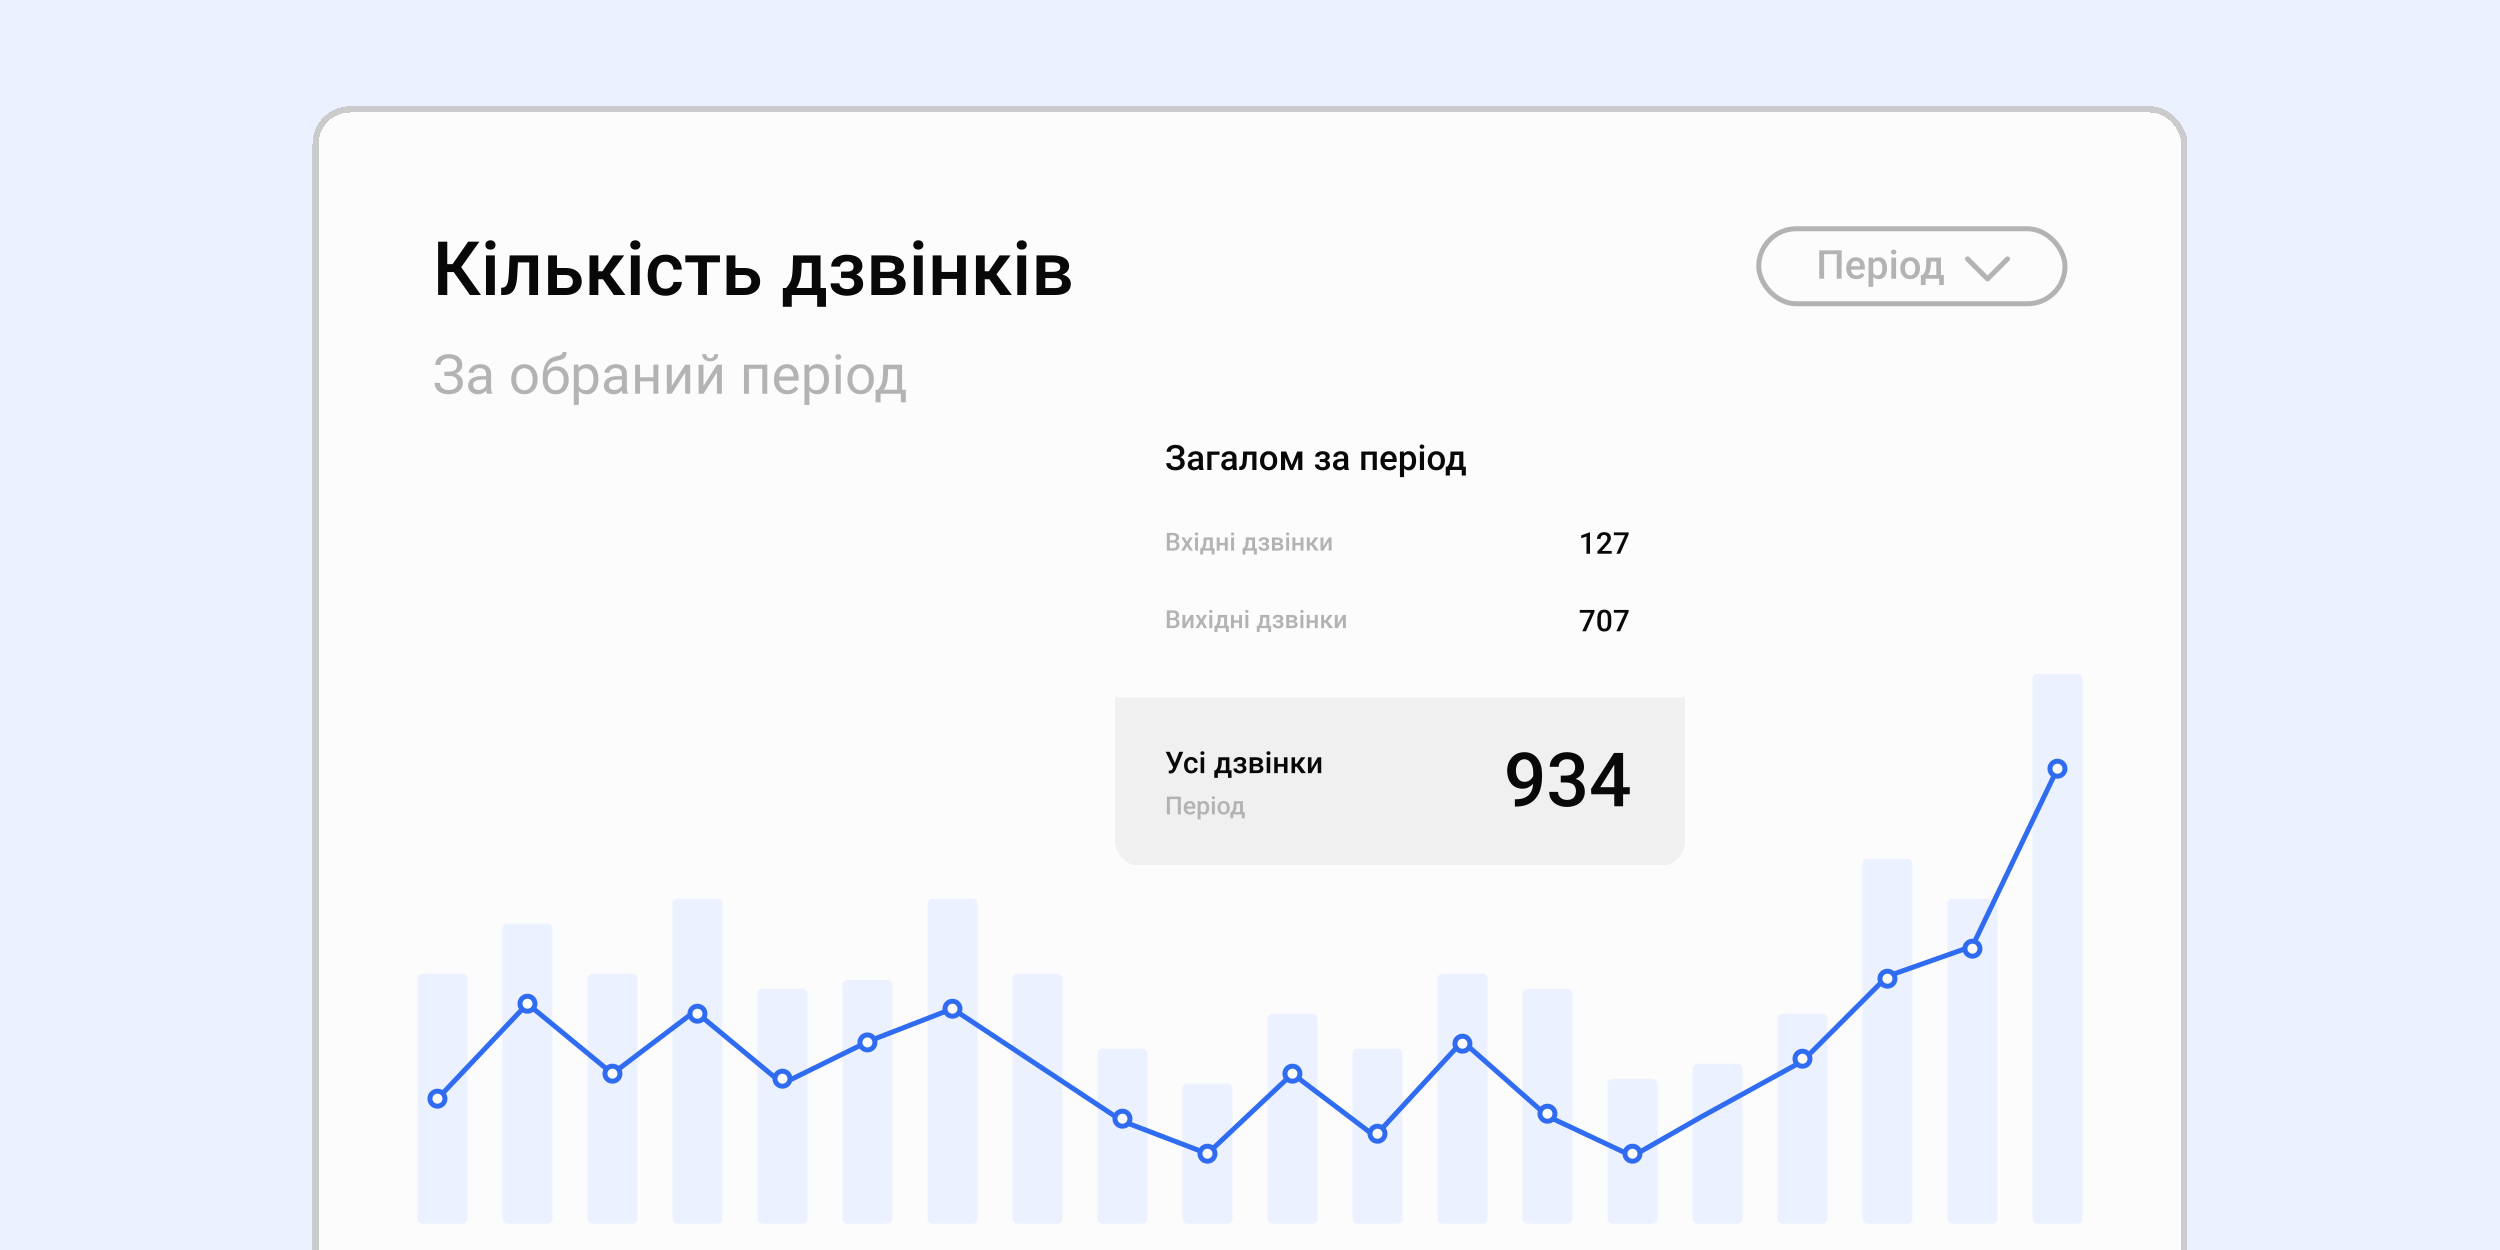 <svg width="400" height="200" viewBox="0 0 400 200" fill="none" xmlns="http://www.w3.org/2000/svg">
<g clip-path="url(#clip0_9357_17265)">
<rect width="400" height="200" fill="#ECF1FF"/>
<g filter="url(#filter0_dd_9357_17265)">
<rect x="50" y="13" width="300" height="193" rx="6" fill="#FDFCFC" shape-rendering="crispEdges"/>
<rect x="50.5" y="13.5" width="299" height="192" rx="5.5" stroke="#CCCBCB" shape-rendering="crispEdges"/>
<rect width="103.2" height="28.8" transform="translate(69.203 32.203)" fill="#FDFCFC"/>
<path d="M71.564 34.672V43.203H70.1V34.672H71.564ZM76.697 34.672L73.228 39.535H71.148L70.949 38.258H72.414L74.898 34.672H76.697ZM75.197 43.203L72.438 39.312L73.387 38.182L76.961 43.203H75.197ZM79.176 36.863V43.203H77.758V36.863H79.176ZM77.664 35.199C77.664 34.984 77.734 34.807 77.875 34.666C78.019 34.522 78.219 34.449 78.473 34.449C78.723 34.449 78.92 34.522 79.064 34.666C79.209 34.807 79.281 34.984 79.281 35.199C79.281 35.41 79.209 35.586 79.064 35.727C78.92 35.867 78.723 35.938 78.473 35.938C78.219 35.938 78.019 35.867 77.875 35.727C77.734 35.586 77.664 35.41 77.664 35.199ZM84.982 36.863V37.988H81.889V36.863H84.982ZM86.09 36.863V43.203H84.678V36.863H86.09ZM81.543 36.863H82.938L82.768 39.998C82.744 40.463 82.697 40.873 82.627 41.228C82.561 41.58 82.471 41.883 82.357 42.137C82.244 42.387 82.106 42.59 81.941 42.746C81.777 42.902 81.586 43.018 81.367 43.092C81.148 43.166 80.902 43.203 80.629 43.203H80.189L80.184 42.043L80.406 42.025C80.551 42.014 80.676 41.977 80.781 41.914C80.887 41.848 80.977 41.754 81.051 41.633C81.129 41.512 81.191 41.355 81.238 41.164C81.289 40.973 81.328 40.746 81.356 40.484C81.387 40.223 81.41 39.918 81.426 39.57L81.543 36.863ZM88.639 38.879H90.508C91.055 38.879 91.519 38.971 91.902 39.154C92.285 39.338 92.576 39.594 92.775 39.922C92.978 40.246 93.08 40.617 93.08 41.035C93.08 41.344 93.023 41.631 92.91 41.897C92.797 42.158 92.629 42.387 92.406 42.582C92.188 42.777 91.918 42.93 91.598 43.039C91.281 43.148 90.918 43.203 90.508 43.203H87.701V36.863H89.119V42.084H90.508C90.789 42.084 91.014 42.035 91.182 41.938C91.35 41.84 91.471 41.713 91.545 41.557C91.623 41.4 91.662 41.234 91.662 41.059C91.662 40.879 91.623 40.709 91.545 40.549C91.471 40.389 91.35 40.258 91.182 40.156C91.014 40.055 90.789 40.004 90.508 40.004H88.639V38.879ZM95.734 36.863V43.203H94.322V36.863H95.734ZM99.871 36.863L97.018 40.678H95.406L95.219 39.4H96.397L98.107 36.863H99.871ZM98.219 43.203L96.309 40.438L97.422 39.635L100.076 43.203H98.219ZM102.355 36.863V43.203H100.938V36.863H102.355ZM100.844 35.199C100.844 34.984 100.914 34.807 101.055 34.666C101.199 34.522 101.398 34.449 101.652 34.449C101.902 34.449 102.1 34.522 102.244 34.666C102.389 34.807 102.461 34.984 102.461 35.199C102.461 35.41 102.389 35.586 102.244 35.727C102.1 35.867 101.902 35.938 101.652 35.938C101.398 35.938 101.199 35.867 101.055 35.727C100.914 35.586 100.844 35.41 100.844 35.199ZM106.492 42.195C106.723 42.195 106.93 42.15 107.113 42.06C107.301 41.967 107.451 41.838 107.564 41.674C107.682 41.51 107.746 41.32 107.758 41.105H109.088C109.08 41.516 108.959 41.889 108.725 42.225C108.49 42.56 108.18 42.828 107.793 43.027C107.406 43.223 106.979 43.32 106.51 43.32C106.025 43.32 105.604 43.238 105.244 43.074C104.885 42.906 104.586 42.676 104.348 42.383C104.109 42.09 103.93 41.752 103.809 41.369C103.691 40.986 103.633 40.576 103.633 40.139V39.934C103.633 39.496 103.691 39.086 103.809 38.703C103.93 38.316 104.109 37.977 104.348 37.684C104.586 37.391 104.885 37.162 105.244 36.998C105.604 36.83 106.023 36.746 106.504 36.746C107.012 36.746 107.457 36.848 107.84 37.051C108.223 37.25 108.523 37.529 108.742 37.889C108.965 38.244 109.08 38.658 109.088 39.131H107.758C107.746 38.897 107.688 38.685 107.582 38.498C107.48 38.307 107.336 38.154 107.148 38.041C106.965 37.928 106.744 37.871 106.486 37.871C106.201 37.871 105.965 37.93 105.777 38.047C105.59 38.16 105.443 38.316 105.338 38.516C105.232 38.711 105.156 38.932 105.109 39.178C105.066 39.42 105.045 39.672 105.045 39.934V40.139C105.045 40.4 105.066 40.654 105.109 40.9C105.152 41.147 105.227 41.367 105.332 41.562C105.441 41.754 105.59 41.908 105.777 42.025C105.965 42.139 106.203 42.195 106.492 42.195ZM113.113 36.863V43.203H111.695V36.863H113.113ZM115.193 36.863V37.977H109.65V36.863H115.193ZM117.186 38.879H119.055C119.602 38.879 120.066 38.971 120.449 39.154C120.832 39.338 121.123 39.594 121.322 39.922C121.525 40.246 121.627 40.617 121.627 41.035C121.627 41.344 121.57 41.631 121.457 41.897C121.344 42.158 121.176 42.387 120.953 42.582C120.734 42.777 120.465 42.93 120.145 43.039C119.828 43.148 119.465 43.203 119.055 43.203H116.248V36.863H117.666V42.084H119.055C119.336 42.084 119.561 42.035 119.729 41.938C119.896 41.84 120.018 41.713 120.092 41.557C120.17 41.4 120.209 41.234 120.209 41.059C120.209 40.879 120.17 40.709 120.092 40.549C120.018 40.389 119.896 40.258 119.729 40.156C119.561 40.055 119.336 40.004 119.055 40.004H117.186V38.879ZM126.895 36.863H128.307L128.236 39.096C128.217 39.744 128.143 40.301 128.014 40.766C127.885 41.23 127.717 41.623 127.51 41.943C127.303 42.26 127.068 42.52 126.807 42.723C126.549 42.926 126.277 43.086 125.992 43.203H125.576V42.09L125.775 42.078C125.943 41.898 126.088 41.719 126.209 41.539C126.334 41.355 126.439 41.154 126.525 40.935C126.611 40.713 126.678 40.453 126.725 40.156C126.775 39.859 126.809 39.506 126.824 39.096L126.895 36.863ZM127.27 36.863H131.289V43.203H129.883V38.059H127.27V36.863ZM125.254 42.078H132.156V45.09H130.744V43.203H126.684V45.09H125.248L125.254 42.078ZM135.789 40.174H134.57V39.459H135.555C135.805 39.459 136.004 39.426 136.152 39.359C136.305 39.293 136.412 39.201 136.475 39.084C136.541 38.963 136.574 38.822 136.574 38.662C136.574 38.522 136.541 38.389 136.475 38.264C136.412 38.135 136.305 38.029 136.152 37.947C136 37.865 135.793 37.824 135.531 37.824C135.316 37.824 135.123 37.859 134.951 37.93C134.783 38 134.65 38.098 134.553 38.223C134.455 38.348 134.406 38.492 134.406 38.656H132.994C132.994 38.262 133.105 37.922 133.328 37.637C133.555 37.352 133.857 37.133 134.236 36.98C134.615 36.828 135.031 36.752 135.484 36.752C135.871 36.752 136.219 36.793 136.527 36.875C136.836 36.953 137.098 37.07 137.312 37.227C137.531 37.379 137.697 37.57 137.811 37.801C137.928 38.027 137.986 38.291 137.986 38.592C137.986 38.807 137.936 39.01 137.834 39.201C137.732 39.393 137.586 39.562 137.395 39.711C137.203 39.855 136.971 39.969 136.697 40.051C136.428 40.133 136.125 40.174 135.789 40.174ZM134.57 39.764H135.789C136.164 39.764 136.496 39.801 136.785 39.875C137.074 39.945 137.316 40.051 137.512 40.191C137.707 40.332 137.854 40.506 137.951 40.713C138.053 40.916 138.104 41.15 138.104 41.416C138.104 41.713 138.039 41.98 137.91 42.219C137.785 42.453 137.605 42.652 137.371 42.816C137.141 42.98 136.865 43.105 136.545 43.191C136.225 43.277 135.871 43.32 135.484 43.32C135.062 43.32 134.652 43.25 134.254 43.109C133.859 42.969 133.533 42.752 133.275 42.459C133.021 42.162 132.895 41.785 132.895 41.328H134.307C134.307 41.488 134.355 41.639 134.453 41.779C134.551 41.92 134.691 42.035 134.875 42.125C135.059 42.211 135.279 42.254 135.537 42.254C135.803 42.254 136.02 42.213 136.188 42.131C136.355 42.045 136.48 41.934 136.562 41.797C136.645 41.656 136.686 41.508 136.686 41.352C136.686 41.141 136.645 40.971 136.562 40.842C136.48 40.713 136.355 40.619 136.188 40.56C136.02 40.498 135.809 40.467 135.555 40.467H134.57V39.764ZM142.387 40.49H140.359L140.348 39.494H142.012C142.285 39.494 142.51 39.467 142.686 39.412C142.865 39.357 142.998 39.275 143.084 39.166C143.17 39.053 143.213 38.916 143.213 38.756C143.213 38.623 143.188 38.508 143.137 38.41C143.086 38.309 143.008 38.227 142.902 38.164C142.801 38.098 142.672 38.051 142.516 38.023C142.363 37.992 142.186 37.977 141.982 37.977H140.828V43.203H139.416V36.863H141.982C142.389 36.863 142.754 36.898 143.078 36.969C143.406 37.039 143.686 37.147 143.916 37.291C144.146 37.435 144.322 37.619 144.443 37.842C144.568 38.06 144.631 38.318 144.631 38.615C144.631 38.81 144.588 38.994 144.502 39.166C144.42 39.338 144.297 39.49 144.133 39.623C143.969 39.756 143.768 39.865 143.529 39.951C143.291 40.033 143.018 40.084 142.709 40.103L142.387 40.49ZM142.387 43.203H139.949L140.512 42.09H142.387C142.637 42.09 142.844 42.059 143.008 41.996C143.172 41.934 143.293 41.844 143.371 41.727C143.453 41.605 143.494 41.463 143.494 41.299C143.494 41.131 143.455 40.986 143.377 40.865C143.299 40.744 143.178 40.652 143.014 40.59C142.854 40.523 142.645 40.49 142.387 40.49H140.775L140.787 39.494H142.703L143.107 39.881C143.51 39.908 143.844 39.994 144.109 40.139C144.375 40.283 144.574 40.465 144.707 40.684C144.84 40.902 144.906 41.141 144.906 41.398C144.906 41.695 144.85 41.957 144.736 42.184C144.627 42.41 144.463 42.6 144.244 42.752C144.029 42.9 143.766 43.014 143.453 43.092C143.141 43.166 142.785 43.203 142.387 43.203ZM147.637 36.863V43.203H146.219V36.863H147.637ZM146.125 35.199C146.125 34.984 146.195 34.807 146.336 34.666C146.48 34.522 146.68 34.449 146.934 34.449C147.184 34.449 147.381 34.522 147.525 34.666C147.67 34.807 147.742 34.984 147.742 35.199C147.742 35.41 147.67 35.586 147.525 35.727C147.381 35.867 147.184 35.938 146.934 35.938C146.68 35.938 146.48 35.867 146.336 35.727C146.195 35.586 146.125 35.41 146.125 35.199ZM153.514 39.512V40.625H150.232V39.512H153.514ZM150.643 36.863V43.203H149.23V36.863H150.643ZM154.533 36.863V43.203H153.121V36.863H154.533ZM157.562 36.863V43.203H156.15V36.863H157.562ZM161.699 36.863L158.846 40.678H157.234L157.047 39.4H158.225L159.936 36.863H161.699ZM160.047 43.203L158.137 40.438L159.25 39.635L161.904 43.203H160.047ZM164.184 36.863V43.203H162.766V36.863H164.184ZM162.672 35.199C162.672 34.984 162.742 34.807 162.883 34.666C163.027 34.522 163.227 34.449 163.48 34.449C163.73 34.449 163.928 34.522 164.072 34.666C164.217 34.807 164.289 34.984 164.289 35.199C164.289 35.41 164.217 35.586 164.072 35.727C163.928 35.867 163.73 35.938 163.48 35.938C163.227 35.938 163.027 35.867 162.883 35.727C162.742 35.586 162.672 35.41 162.672 35.199ZM168.812 40.49H166.785L166.773 39.494H168.438C168.711 39.494 168.936 39.467 169.111 39.412C169.291 39.357 169.424 39.275 169.51 39.166C169.596 39.053 169.639 38.916 169.639 38.756C169.639 38.623 169.613 38.508 169.562 38.41C169.512 38.309 169.434 38.227 169.328 38.164C169.227 38.098 169.098 38.051 168.941 38.023C168.789 37.992 168.611 37.977 168.408 37.977H167.254V43.203H165.842V36.863H168.408C168.814 36.863 169.18 36.898 169.504 36.969C169.832 37.039 170.111 37.147 170.342 37.291C170.572 37.435 170.748 37.619 170.869 37.842C170.994 38.06 171.057 38.318 171.057 38.615C171.057 38.81 171.014 38.994 170.928 39.166C170.846 39.338 170.723 39.49 170.559 39.623C170.395 39.756 170.193 39.865 169.955 39.951C169.717 40.033 169.443 40.084 169.135 40.103L168.812 40.49ZM168.812 43.203H166.375L166.938 42.09H168.812C169.062 42.09 169.27 42.059 169.434 41.996C169.598 41.934 169.719 41.844 169.797 41.727C169.879 41.605 169.92 41.463 169.92 41.299C169.92 41.131 169.881 40.986 169.803 40.865C169.725 40.744 169.604 40.652 169.439 40.59C169.279 40.523 169.07 40.49 168.812 40.49H167.201L167.213 39.494H169.129L169.533 39.881C169.936 39.908 170.27 39.994 170.535 40.139C170.801 40.283 171 40.465 171.133 40.684C171.266 40.902 171.332 41.141 171.332 41.398C171.332 41.695 171.275 41.957 171.162 42.184C171.053 42.41 170.889 42.6 170.67 42.752C170.455 42.9 170.191 43.014 169.879 43.092C169.566 43.166 169.211 43.203 168.812 43.203Z" fill="#090808"/>
<path d="M71.846 55.996H71.102V55.468H71.816C72.131 55.468 72.386 55.424 72.581 55.335C72.775 55.246 72.917 55.123 73.006 54.965C73.095 54.808 73.139 54.626 73.139 54.419C73.139 54.222 73.09 54.041 72.993 53.878C72.896 53.712 72.745 53.58 72.542 53.483C72.338 53.383 72.076 53.332 71.755 53.332C71.515 53.332 71.297 53.378 71.102 53.47C70.908 53.559 70.753 53.683 70.638 53.844C70.524 54.001 70.466 54.183 70.466 54.389H69.637C69.637 54.123 69.693 53.884 69.805 53.672C69.916 53.457 70.07 53.275 70.264 53.126C70.459 52.974 70.684 52.858 70.939 52.778C71.197 52.698 71.469 52.658 71.755 52.658C72.091 52.658 72.394 52.697 72.666 52.774C72.939 52.848 73.172 52.96 73.367 53.109C73.562 53.258 73.71 53.443 73.814 53.663C73.917 53.884 73.968 54.14 73.968 54.432C73.968 54.647 73.918 54.849 73.818 55.038C73.718 55.227 73.575 55.394 73.388 55.537C73.202 55.68 72.979 55.793 72.718 55.876C72.457 55.956 72.166 55.996 71.846 55.996ZM71.102 55.631H71.846C72.198 55.631 72.512 55.667 72.787 55.739C73.062 55.81 73.294 55.915 73.483 56.052C73.672 56.19 73.815 56.36 73.912 56.564C74.013 56.764 74.063 56.995 74.063 57.255C74.063 57.548 74.006 57.807 73.891 58.033C73.779 58.26 73.62 58.451 73.414 58.609C73.208 58.767 72.963 58.885 72.679 58.966C72.399 59.046 72.091 59.086 71.755 59.086C71.486 59.086 71.22 59.052 70.956 58.983C70.696 58.911 70.459 58.802 70.247 58.656C70.035 58.507 69.865 58.318 69.736 58.089C69.61 57.86 69.547 57.585 69.547 57.264H70.376C70.376 57.473 70.433 57.665 70.548 57.84C70.665 58.015 70.827 58.155 71.034 58.261C71.24 58.364 71.481 58.416 71.755 58.416C72.071 58.416 72.337 58.367 72.555 58.27C72.775 58.169 72.943 58.033 73.057 57.861C73.175 57.687 73.234 57.49 73.234 57.273C73.234 57.081 73.202 56.915 73.139 56.774C73.079 56.631 72.989 56.514 72.868 56.422C72.751 56.33 72.603 56.263 72.426 56.22C72.251 56.174 72.048 56.151 71.816 56.151H71.102V55.631ZM77.775 58.205V55.812C77.775 55.628 77.738 55.469 77.664 55.335C77.592 55.197 77.483 55.091 77.337 55.017C77.191 54.942 77.01 54.905 76.796 54.905C76.595 54.905 76.419 54.94 76.267 55.008C76.118 55.077 76.001 55.167 75.915 55.279C75.832 55.391 75.79 55.511 75.79 55.64H74.995C74.995 55.474 75.038 55.309 75.124 55.146C75.21 54.982 75.333 54.835 75.494 54.703C75.657 54.569 75.852 54.462 76.078 54.385C76.307 54.305 76.562 54.265 76.843 54.265C77.181 54.265 77.479 54.322 77.737 54.437C77.997 54.551 78.201 54.725 78.347 54.957C78.496 55.186 78.57 55.474 78.57 55.82V57.986C78.57 58.141 78.583 58.305 78.609 58.48C78.638 58.655 78.679 58.805 78.734 58.931V59H77.904C77.864 58.908 77.833 58.787 77.81 58.635C77.787 58.48 77.775 58.337 77.775 58.205ZM77.913 56.181L77.921 56.74H77.118C76.892 56.74 76.69 56.758 76.512 56.796C76.335 56.83 76.186 56.883 76.065 56.955C75.945 57.026 75.853 57.117 75.79 57.225C75.727 57.331 75.696 57.456 75.696 57.599C75.696 57.745 75.729 57.879 75.794 57.999C75.86 58.119 75.959 58.215 76.091 58.287C76.226 58.355 76.39 58.39 76.585 58.39C76.829 58.39 77.043 58.338 77.23 58.235C77.416 58.132 77.563 58.006 77.672 57.857C77.784 57.708 77.844 57.563 77.853 57.423L78.192 57.806C78.172 57.926 78.118 58.059 78.029 58.205C77.94 58.351 77.821 58.492 77.672 58.626C77.526 58.758 77.351 58.868 77.148 58.957C76.948 59.043 76.721 59.086 76.469 59.086C76.154 59.086 75.878 59.024 75.64 58.901C75.405 58.778 75.222 58.613 75.09 58.407C74.961 58.198 74.897 57.965 74.897 57.707C74.897 57.457 74.945 57.238 75.043 57.049C75.14 56.857 75.28 56.698 75.464 56.572C75.647 56.443 75.868 56.346 76.125 56.28C76.383 56.214 76.671 56.181 76.989 56.181H77.913ZM81.793 56.727V56.628C81.793 56.293 81.842 55.982 81.939 55.696C82.037 55.406 82.177 55.156 82.36 54.944C82.543 54.729 82.766 54.563 83.026 54.445C83.287 54.325 83.579 54.265 83.903 54.265C84.229 54.265 84.523 54.325 84.784 54.445C85.047 54.563 85.271 54.729 85.454 54.944C85.64 55.156 85.782 55.406 85.879 55.696C85.977 55.982 86.025 56.293 86.025 56.628V56.727C86.025 57.062 85.977 57.373 85.879 57.659C85.782 57.946 85.64 58.197 85.454 58.411C85.271 58.623 85.049 58.789 84.788 58.91C84.53 59.027 84.238 59.086 83.911 59.086C83.585 59.086 83.291 59.027 83.031 58.91C82.77 58.789 82.546 58.623 82.36 58.411C82.177 58.197 82.037 57.946 81.939 57.659C81.842 57.373 81.793 57.062 81.793 56.727ZM82.588 56.628V56.727C82.588 56.959 82.615 57.178 82.669 57.384C82.724 57.588 82.806 57.768 82.915 57.926C83.026 58.083 83.165 58.208 83.331 58.3C83.497 58.388 83.691 58.433 83.911 58.433C84.129 58.433 84.32 58.388 84.483 58.3C84.649 58.208 84.787 58.083 84.895 57.926C85.004 57.768 85.086 57.588 85.14 57.384C85.198 57.178 85.226 56.959 85.226 56.727V56.628C85.226 56.399 85.198 56.183 85.14 55.979C85.086 55.773 85.003 55.591 84.891 55.434C84.782 55.273 84.645 55.147 84.478 55.056C84.315 54.964 84.123 54.918 83.903 54.918C83.685 54.918 83.493 54.964 83.327 55.056C83.164 55.147 83.026 55.273 82.915 55.434C82.806 55.591 82.724 55.773 82.669 55.979C82.615 56.183 82.588 56.399 82.588 56.628ZM90.004 52.327H90.657C90.657 52.608 90.615 52.831 90.528 52.997C90.443 53.16 90.325 53.287 90.176 53.375C90.03 53.464 89.864 53.532 89.678 53.577C89.494 53.623 89.304 53.668 89.106 53.711C88.86 53.762 88.631 53.844 88.419 53.956C88.21 54.064 88.029 54.219 87.877 54.419C87.728 54.62 87.618 54.881 87.546 55.202C87.478 55.522 87.459 55.919 87.491 56.392V56.787H86.838V56.392C86.838 55.862 86.888 55.399 86.988 55.004C87.091 54.609 87.236 54.275 87.422 54.003C87.608 53.731 87.829 53.514 88.084 53.354C88.341 53.194 88.625 53.083 88.934 53.023C89.158 52.98 89.35 52.934 89.51 52.886C89.671 52.834 89.792 52.765 89.875 52.679C89.961 52.593 90.004 52.476 90.004 52.327ZM89.063 54.617C89.367 54.617 89.638 54.67 89.875 54.776C90.113 54.882 90.315 55.03 90.481 55.219C90.647 55.408 90.773 55.631 90.859 55.889C90.948 56.144 90.993 56.422 90.993 56.723V56.817C90.993 57.141 90.945 57.442 90.851 57.719C90.759 57.995 90.623 58.235 90.443 58.441C90.265 58.645 90.047 58.804 89.79 58.918C89.534 59.033 89.244 59.09 88.917 59.09C88.591 59.09 88.298 59.033 88.041 58.918C87.786 58.804 87.568 58.645 87.388 58.441C87.207 58.235 87.07 57.995 86.975 57.719C86.883 57.442 86.838 57.141 86.838 56.817V56.723C86.838 56.651 86.85 56.581 86.876 56.512C86.902 56.443 86.933 56.373 86.971 56.302C87.011 56.23 87.047 56.154 87.078 56.074C87.184 55.816 87.329 55.577 87.512 55.356C87.698 55.136 87.92 54.958 88.178 54.823C88.439 54.686 88.734 54.617 89.063 54.617ZM88.909 55.266C88.616 55.266 88.376 55.333 88.187 55.468C88.001 55.603 87.862 55.782 87.77 56.005C87.678 56.226 87.632 56.465 87.632 56.723V56.817C87.632 57.035 87.658 57.241 87.71 57.436C87.761 57.631 87.839 57.804 87.942 57.956C88.048 58.105 88.181 58.222 88.341 58.308C88.505 58.394 88.697 58.437 88.917 58.437C89.138 58.437 89.328 58.394 89.489 58.308C89.649 58.222 89.781 58.105 89.884 57.956C89.987 57.804 90.064 57.631 90.116 57.436C90.168 57.241 90.193 57.035 90.193 56.817V56.723C90.193 56.528 90.168 56.343 90.116 56.168C90.064 55.994 89.986 55.839 89.88 55.704C89.777 55.57 89.643 55.464 89.48 55.386C89.32 55.306 89.129 55.266 88.909 55.266ZM92.612 55.245V60.788H91.813V54.351H92.544L92.612 55.245ZM95.745 56.637V56.727C95.745 57.065 95.705 57.379 95.625 57.668C95.544 57.954 95.427 58.204 95.272 58.416C95.12 58.628 94.933 58.792 94.709 58.91C94.486 59.027 94.23 59.086 93.94 59.086C93.645 59.086 93.385 59.037 93.158 58.94C92.932 58.842 92.74 58.701 92.582 58.514C92.425 58.328 92.299 58.105 92.204 57.844C92.113 57.584 92.05 57.29 92.015 56.963V56.482C92.05 56.138 92.114 55.83 92.209 55.558C92.303 55.286 92.428 55.054 92.582 54.862C92.74 54.667 92.93 54.52 93.154 54.419C93.377 54.316 93.635 54.265 93.927 54.265C94.219 54.265 94.479 54.322 94.705 54.437C94.931 54.548 95.122 54.709 95.277 54.918C95.431 55.127 95.547 55.378 95.625 55.67C95.705 55.959 95.745 56.282 95.745 56.637ZM94.946 56.727V56.637C94.946 56.405 94.921 56.187 94.873 55.984C94.824 55.777 94.748 55.597 94.645 55.442C94.545 55.285 94.416 55.161 94.258 55.073C94.101 54.981 93.913 54.935 93.695 54.935C93.495 54.935 93.32 54.969 93.171 55.038C93.025 55.107 92.9 55.2 92.797 55.318C92.694 55.432 92.61 55.564 92.544 55.713C92.481 55.859 92.433 56.011 92.402 56.168V57.281C92.459 57.482 92.54 57.671 92.643 57.848C92.746 58.023 92.883 58.165 93.055 58.274C93.227 58.38 93.443 58.433 93.704 58.433C93.919 58.433 94.103 58.388 94.258 58.3C94.416 58.208 94.545 58.083 94.645 57.926C94.748 57.768 94.824 57.588 94.873 57.384C94.921 57.178 94.946 56.959 94.946 56.727ZM99.5 58.205V55.812C99.5 55.628 99.463 55.469 99.389 55.335C99.317 55.197 99.208 55.091 99.062 55.017C98.916 54.942 98.736 54.905 98.521 54.905C98.32 54.905 98.144 54.94 97.992 55.008C97.843 55.077 97.726 55.167 97.64 55.279C97.557 55.391 97.515 55.511 97.515 55.64H96.72C96.72 55.474 96.763 55.309 96.849 55.146C96.935 54.982 97.058 54.835 97.219 54.703C97.382 54.569 97.577 54.462 97.803 54.385C98.032 54.305 98.287 54.265 98.568 54.265C98.906 54.265 99.204 54.322 99.462 54.437C99.722 54.551 99.926 54.725 100.072 54.957C100.221 55.186 100.295 55.474 100.295 55.82V57.986C100.295 58.141 100.308 58.305 100.334 58.48C100.363 58.655 100.404 58.805 100.459 58.931V59H99.629C99.589 58.908 99.558 58.787 99.535 58.635C99.512 58.48 99.5 58.337 99.5 58.205ZM99.638 56.181L99.647 56.74H98.843C98.617 56.74 98.415 56.758 98.237 56.796C98.059 56.83 97.91 56.883 97.79 56.955C97.67 57.026 97.578 57.117 97.515 57.225C97.452 57.331 97.421 57.456 97.421 57.599C97.421 57.745 97.454 57.879 97.519 57.999C97.585 58.119 97.684 58.215 97.816 58.287C97.951 58.355 98.115 58.39 98.31 58.39C98.554 58.39 98.769 58.338 98.955 58.235C99.141 58.132 99.288 58.006 99.397 57.857C99.509 57.708 99.569 57.563 99.578 57.423L99.917 57.806C99.897 57.926 99.843 58.059 99.754 58.205C99.665 58.351 99.546 58.492 99.397 58.626C99.251 58.758 99.076 58.868 98.873 58.957C98.672 59.043 98.446 59.086 98.194 59.086C97.879 59.086 97.603 59.024 97.365 58.901C97.13 58.778 96.947 58.613 96.815 58.407C96.686 58.198 96.621 57.965 96.621 57.707C96.621 57.457 96.67 57.238 96.768 57.049C96.865 56.857 97.005 56.698 97.189 56.572C97.372 56.443 97.593 56.346 97.85 56.28C98.108 56.214 98.396 56.181 98.714 56.181H99.638ZM104.7 56.366V57.011H102.242V56.366H104.7ZM102.409 54.351V59H101.614V54.351H102.409ZM105.344 54.351V59H104.545V54.351H105.344ZM107.484 57.741L109.628 54.351H110.427V59H109.628V55.61L107.484 59H106.693V54.351H107.484V57.741ZM112.563 57.741L114.707 54.351H115.506V59H114.707V55.61L112.563 59H111.772V54.351H112.563V57.741ZM114.273 52.666H114.918C114.918 52.89 114.866 53.089 114.763 53.264C114.66 53.435 114.512 53.57 114.32 53.668C114.128 53.765 113.901 53.814 113.637 53.814C113.239 53.814 112.924 53.708 112.692 53.496C112.463 53.281 112.348 53.004 112.348 52.666H112.993C112.993 52.835 113.041 52.984 113.139 53.113C113.236 53.242 113.402 53.307 113.637 53.307C113.866 53.307 114.03 53.242 114.127 53.113C114.224 52.984 114.273 52.835 114.273 52.666ZM122.063 54.351V55.008H119.713V54.351H122.063ZM119.829 54.351V59H119.034V54.351H119.829ZM122.768 54.351V59H121.969V54.351H122.768ZM125.973 59.086C125.65 59.086 125.356 59.032 125.093 58.923C124.832 58.811 124.607 58.655 124.418 58.454C124.232 58.254 124.089 58.016 123.988 57.741C123.888 57.466 123.838 57.165 123.838 56.839V56.658C123.838 56.28 123.894 55.944 124.005 55.648C124.117 55.35 124.269 55.098 124.461 54.892C124.653 54.686 124.871 54.53 125.114 54.424C125.358 54.318 125.61 54.265 125.87 54.265C126.203 54.265 126.489 54.322 126.73 54.437C126.973 54.551 127.172 54.712 127.327 54.918C127.482 55.121 127.596 55.362 127.671 55.64C127.745 55.915 127.782 56.216 127.782 56.542V56.899H124.311V56.25H126.988V56.19C126.976 55.984 126.933 55.783 126.859 55.588C126.787 55.394 126.672 55.233 126.515 55.107C126.357 54.981 126.142 54.918 125.87 54.918C125.69 54.918 125.524 54.957 125.372 55.034C125.22 55.108 125.09 55.22 124.981 55.369C124.872 55.518 124.788 55.7 124.727 55.915C124.667 56.13 124.637 56.377 124.637 56.658V56.839C124.637 57.059 124.667 57.267 124.727 57.462C124.79 57.654 124.881 57.823 124.998 57.969C125.118 58.115 125.263 58.229 125.432 58.312C125.604 58.396 125.799 58.437 126.016 58.437C126.297 58.437 126.535 58.38 126.73 58.265C126.924 58.151 127.095 57.997 127.241 57.806L127.722 58.188C127.622 58.34 127.495 58.484 127.34 58.622C127.185 58.759 126.995 58.871 126.768 58.957C126.545 59.043 126.28 59.086 125.973 59.086ZM129.505 55.245V60.788H128.706V54.351H129.437L129.505 55.245ZM132.638 56.637V56.727C132.638 57.065 132.598 57.379 132.518 57.668C132.437 57.954 132.32 58.204 132.165 58.416C132.013 58.628 131.826 58.792 131.602 58.91C131.379 59.027 131.123 59.086 130.833 59.086C130.538 59.086 130.277 59.037 130.051 58.94C129.825 58.842 129.633 58.701 129.475 58.514C129.318 58.328 129.192 58.105 129.097 57.844C129.006 57.584 128.943 57.29 128.908 56.963V56.482C128.943 56.138 129.007 55.83 129.102 55.558C129.196 55.286 129.321 55.054 129.475 54.862C129.633 54.667 129.823 54.52 130.047 54.419C130.27 54.316 130.528 54.265 130.82 54.265C131.113 54.265 131.372 54.322 131.598 54.437C131.824 54.548 132.015 54.709 132.17 54.918C132.324 55.127 132.44 55.378 132.518 55.67C132.598 55.959 132.638 56.282 132.638 56.637ZM131.839 56.727V56.637C131.839 56.405 131.814 56.187 131.766 55.984C131.717 55.777 131.641 55.597 131.538 55.442C131.438 55.285 131.309 55.161 131.151 55.073C130.994 54.981 130.806 54.935 130.588 54.935C130.388 54.935 130.213 54.969 130.064 55.038C129.918 55.107 129.793 55.2 129.69 55.318C129.587 55.432 129.503 55.564 129.437 55.713C129.374 55.859 129.326 56.011 129.295 56.168V57.281C129.352 57.482 129.432 57.671 129.536 57.848C129.639 58.023 129.776 58.165 129.948 58.274C130.12 58.38 130.336 58.433 130.597 58.433C130.812 58.433 130.996 58.388 131.151 58.3C131.309 58.208 131.438 58.083 131.538 57.926C131.641 57.768 131.717 57.588 131.766 57.384C131.814 57.178 131.839 56.959 131.839 56.727ZM134.516 54.351V59H133.716V54.351H134.516ZM133.656 53.118C133.656 52.989 133.695 52.88 133.772 52.791C133.852 52.702 133.97 52.658 134.125 52.658C134.276 52.658 134.392 52.702 134.473 52.791C134.556 52.88 134.597 52.989 134.597 53.118C134.597 53.241 134.556 53.347 134.473 53.435C134.392 53.522 134.276 53.565 134.125 53.565C133.97 53.565 133.852 53.522 133.772 53.435C133.695 53.347 133.656 53.241 133.656 53.118ZM135.581 56.727V56.628C135.581 56.293 135.63 55.982 135.727 55.696C135.825 55.406 135.965 55.156 136.148 54.944C136.332 54.729 136.554 54.563 136.814 54.445C137.075 54.325 137.367 54.265 137.691 54.265C138.018 54.265 138.311 54.325 138.572 54.445C138.835 54.563 139.059 54.729 139.242 54.944C139.428 55.156 139.57 55.406 139.668 55.696C139.765 55.982 139.814 56.293 139.814 56.628V56.727C139.814 57.062 139.765 57.373 139.668 57.659C139.57 57.946 139.428 58.197 139.242 58.411C139.059 58.623 138.837 58.789 138.576 58.91C138.318 59.027 138.026 59.086 137.7 59.086C137.373 59.086 137.079 59.027 136.819 58.91C136.558 58.789 136.335 58.623 136.148 58.411C135.965 58.197 135.825 57.946 135.727 57.659C135.63 57.373 135.581 57.062 135.581 56.727ZM136.376 56.628V56.727C136.376 56.959 136.403 57.178 136.458 57.384C136.512 57.588 136.594 57.768 136.703 57.926C136.814 58.083 136.953 58.208 137.12 58.3C137.286 58.388 137.479 58.433 137.7 58.433C137.917 58.433 138.108 58.388 138.271 58.3C138.437 58.208 138.575 58.083 138.684 57.926C138.792 57.768 138.874 57.588 138.929 57.384C138.986 57.178 139.014 56.959 139.014 56.727V56.628C139.014 56.399 138.986 56.183 138.929 55.979C138.874 55.773 138.791 55.591 138.679 55.434C138.57 55.273 138.433 55.147 138.267 55.056C138.104 54.964 137.912 54.918 137.691 54.918C137.473 54.918 137.281 54.964 137.115 55.056C136.952 55.147 136.814 55.273 136.703 55.434C136.594 55.591 136.512 55.773 136.458 55.979C136.403 56.183 136.376 56.399 136.376 56.628ZM141.339 54.351H142.134L142.065 56.091C142.048 56.532 141.998 56.913 141.915 57.234C141.832 57.555 141.726 57.828 141.597 58.055C141.468 58.278 141.323 58.466 141.163 58.618C141.005 58.769 140.842 58.897 140.673 59H140.278L140.299 58.351L140.463 58.347C140.557 58.235 140.649 58.121 140.738 58.003C140.826 57.883 140.908 57.741 140.982 57.578C141.057 57.412 141.118 57.21 141.167 56.972C141.219 56.731 141.252 56.438 141.266 56.091L141.339 54.351ZM141.537 54.351H144.334V59H143.539V55.086H141.537V54.351ZM140.097 58.347H144.931V60.371H144.136V59H140.892V60.371H140.093L140.097 58.347Z" fill="#B4B3B3"/>
<rect x="66.797" y="151.797" width="8" height="40" rx="0.8" fill="#ECF1FF"/>
<rect x="80.398" y="143.797" width="8" height="48" rx="0.8" fill="#ECF1FF"/>
<rect x="94" y="151.797" width="8" height="40" rx="0.8" fill="#ECF1FF"/>
<rect x="107.594" y="139.797" width="8" height="52" rx="0.8" fill="#ECF1FF"/>
<rect x="121.195" y="154.195" width="8" height="37.6" rx="0.8" fill="#ECF1FF"/>
<rect x="134.797" y="152.797" width="8" height="39" rx="0.8" fill="#ECF1FF"/>
<rect x="148.398" y="139.797" width="8" height="52" rx="0.8" fill="#ECF1FF"/>
<rect x="162" y="151.797" width="8" height="40" rx="0.8" fill="#ECF1FF"/>
<rect x="175.594" y="163.797" width="8" height="28" rx="0.8" fill="#ECF1FF"/>
<rect x="189.195" y="169.398" width="8" height="22.4" rx="0.8" fill="#ECF1FF"/>
<rect x="202.797" y="158.195" width="8" height="33.6" rx="0.8" fill="#ECF1FF"/>
<rect x="216.398" y="163.797" width="8" height="28" rx="0.8" fill="#ECF1FF"/>
<rect x="230" y="151.797" width="8" height="40" rx="0.8" fill="#ECF1FF"/>
<rect x="243.594" y="154.195" width="8" height="37.6" rx="0.8" fill="#ECF1FF"/>
<rect x="257.195" y="168.594" width="8" height="23.2" rx="0.8" fill="#ECF1FF"/>
<rect x="270.797" y="166.195" width="8" height="25.6" rx="0.8" fill="#ECF1FF"/>
<rect x="284.398" y="158.195" width="8" height="33.6" rx="0.8" fill="#ECF1FF"/>
<rect x="298" y="133.398" width="8" height="58.4" rx="0.8" fill="#ECF1FF"/>
<rect x="311.594" y="139.797" width="8" height="52" rx="0.8" fill="#ECF1FF"/>
<rect x="325.195" y="103.797" width="8" height="88" rx="0.8" fill="#ECF1FF"/>
<path d="M70.391 171.392L84.391 156.592L97.991 167.792L111.191 157.792L125.191 169.392L138.992 162.592L152.391 157.392L179.591 175.392L193.191 180.592L206.791 167.792L219.991 177.792L233.991 162.592L247.591 174.592L261.191 180.992L272.391 174.592L288.391 165.792L301.991 152.192L315.591 147.392L329.191 118.992" stroke="#306CF1" stroke-width="0.8" stroke-linecap="round" stroke-linejoin="round"/>
<circle cx="97.991" cy="167.788" r="1.2" fill="#FDFCFC" stroke="#306CF1" stroke-width="0.8"/>
<circle cx="111.592" cy="158.194" r="1.2" fill="#FDFCFC" stroke="#306CF1" stroke-width="0.8"/>
<circle cx="125.194" cy="168.592" r="1.2" fill="#FDFCFC" stroke="#306CF1" stroke-width="0.8"/>
<circle cx="138.788" cy="162.788" r="1.2" fill="#FDFCFC" stroke="#306CF1" stroke-width="0.8"/>
<circle cx="179.592" cy="174.991" r="1.2" fill="#FDFCFC" stroke="#306CF1" stroke-width="0.8"/>
<circle cx="152.397" cy="157.397" r="1.2" fill="#FDFCFC" stroke="#306CF1" stroke-width="0.8"/>
<circle cx="193.194" cy="180.592" r="1.2" fill="#FDFCFC" stroke="#306CF1" stroke-width="0.8"/>
<circle cx="206.788" cy="167.788" r="1.2" fill="#FDFCFC" stroke="#306CF1" stroke-width="0.8"/>
<circle cx="220.397" cy="177.397" r="1.2" fill="#FDFCFC" stroke="#306CF1" stroke-width="0.8"/>
<circle cx="233.991" cy="162.991" r="1.2" fill="#FDFCFC" stroke="#306CF1" stroke-width="0.8"/>
<circle cx="247.592" cy="174.194" r="1.2" fill="#FDFCFC" stroke="#306CF1" stroke-width="0.8"/>
<circle cx="261.194" cy="180.592" r="1.2" fill="#FDFCFC" stroke="#306CF1" stroke-width="0.8"/>
<circle cx="288.397" cy="165.397" r="1.2" fill="#FDFCFC" stroke="#306CF1" stroke-width="0.8"/>
<circle cx="301.991" cy="152.592" r="1.2" fill="#FDFCFC" stroke="#306CF1" stroke-width="0.8"/>
<circle cx="315.592" cy="147.788" r="1.2" fill="#FDFCFC" stroke="#306CF1" stroke-width="0.8"/>
<circle cx="329.194" cy="118.991" r="1.2" fill="#FDFCFC" stroke="#306CF1" stroke-width="0.8"/>
<circle cx="69.991" cy="171.788" r="1.2" fill="#FDFCFC" stroke="#306CF1" stroke-width="0.8"/>
<circle cx="84.397" cy="156.592" r="1.2" fill="#FDFCFC" stroke="#306CF1" stroke-width="0.8"/>
<rect x="281.4" y="32.603" width="49" height="12" rx="6" stroke="#B4B3B3" stroke-width="0.8"/>
<path d="M294.664 36.052V40.602H293.883V36.677H291.861V40.602H291.08V36.052H294.664ZM297.023 40.664C296.773 40.664 296.547 40.623 296.345 40.542C296.145 40.459 295.974 40.343 295.833 40.195C295.693 40.047 295.586 39.873 295.511 39.673C295.436 39.473 295.398 39.258 295.398 39.027V38.902C295.398 38.637 295.437 38.397 295.514 38.183C295.591 37.968 295.698 37.785 295.836 37.633C295.973 37.479 296.136 37.361 296.323 37.28C296.511 37.198 296.714 37.158 296.933 37.158C297.174 37.158 297.386 37.198 297.567 37.28C297.748 37.361 297.898 37.475 298.017 37.623C298.138 37.769 298.228 37.943 298.286 38.145C298.346 38.347 298.377 38.57 298.377 38.814V39.136H295.764V38.595H297.633V38.536C297.629 38.401 297.602 38.273 297.552 38.155C297.504 38.036 297.43 37.94 297.33 37.867C297.23 37.794 297.096 37.758 296.93 37.758C296.805 37.758 296.693 37.785 296.595 37.839C296.499 37.891 296.419 37.967 296.355 38.067C296.29 38.167 296.24 38.288 296.205 38.43C296.171 38.569 296.155 38.727 296.155 38.902V39.027C296.155 39.175 296.174 39.312 296.214 39.439C296.256 39.564 296.316 39.673 296.395 39.767C296.474 39.861 296.57 39.935 296.683 39.989C296.795 40.041 296.923 40.067 297.067 40.067C297.248 40.067 297.41 40.031 297.552 39.958C297.693 39.885 297.816 39.782 297.92 39.648L298.317 40.033C298.244 40.139 298.149 40.241 298.033 40.339C297.916 40.435 297.773 40.513 297.605 40.573C297.438 40.634 297.244 40.664 297.023 40.664ZM299.72 37.87V41.902H298.967V37.22H299.661L299.72 37.87ZM301.923 38.88V38.945C301.923 39.191 301.894 39.419 301.836 39.63C301.78 39.838 301.695 40.02 301.583 40.177C301.472 40.331 301.336 40.45 301.173 40.536C301.011 40.621 300.823 40.664 300.611 40.664C300.401 40.664 300.216 40.626 300.058 40.548C299.902 40.469 299.769 40.358 299.661 40.214C299.553 40.07 299.465 39.902 299.398 39.708C299.334 39.512 299.288 39.297 299.261 39.064V38.811C299.288 38.563 299.334 38.338 299.398 38.136C299.465 37.934 299.553 37.76 299.661 37.614C299.769 37.468 299.902 37.356 300.058 37.277C300.214 37.197 300.396 37.158 300.605 37.158C300.817 37.158 301.006 37.2 301.17 37.283C301.335 37.364 301.473 37.481 301.586 37.633C301.698 37.783 301.783 37.964 301.839 38.177C301.895 38.387 301.923 38.621 301.923 38.88ZM301.17 38.945V38.88C301.17 38.723 301.156 38.579 301.127 38.445C301.097 38.31 301.052 38.191 300.989 38.089C300.927 37.987 300.846 37.908 300.748 37.852C300.653 37.793 300.537 37.764 300.402 37.764C300.268 37.764 300.154 37.787 300.058 37.833C299.962 37.877 299.882 37.938 299.817 38.017C299.753 38.096 299.703 38.189 299.667 38.295C299.632 38.4 299.607 38.513 299.592 38.636V39.242C299.617 39.392 299.66 39.53 299.72 39.655C299.781 39.78 299.866 39.88 299.977 39.955C300.089 40.028 300.233 40.064 300.408 40.064C300.543 40.064 300.659 40.035 300.755 39.977C300.851 39.918 300.929 39.838 300.989 39.736C301.052 39.632 301.097 39.512 301.127 39.377C301.156 39.241 301.17 39.097 301.17 38.945ZM303.37 37.22V40.602H302.614V37.22H303.37ZM302.564 36.333C302.564 36.218 302.602 36.123 302.677 36.048C302.754 35.971 302.86 35.933 302.995 35.933C303.129 35.933 303.234 35.971 303.311 36.048C303.388 36.123 303.427 36.218 303.427 36.333C303.427 36.445 303.388 36.539 303.311 36.614C303.234 36.689 303.129 36.727 302.995 36.727C302.86 36.727 302.754 36.689 302.677 36.614C302.602 36.539 302.564 36.445 302.564 36.333ZM304.052 38.948V38.877C304.052 38.633 304.087 38.407 304.158 38.198C304.229 37.988 304.331 37.806 304.464 37.652C304.599 37.495 304.764 37.374 304.958 37.289C305.154 37.202 305.374 37.158 305.62 37.158C305.868 37.158 306.089 37.202 306.283 37.289C306.479 37.374 306.644 37.495 306.78 37.652C306.915 37.806 307.018 37.988 307.089 38.198C307.16 38.407 307.195 38.633 307.195 38.877V38.948C307.195 39.192 307.16 39.418 307.089 39.627C307.018 39.835 306.915 40.017 306.78 40.173C306.644 40.328 306.48 40.448 306.286 40.536C306.092 40.621 305.872 40.664 305.627 40.664C305.379 40.664 305.157 40.621 304.961 40.536C304.767 40.448 304.603 40.328 304.467 40.173C304.332 40.017 304.229 39.835 304.158 39.627C304.087 39.418 304.052 39.192 304.052 38.948ZM304.805 38.877V38.948C304.805 39.1 304.82 39.244 304.852 39.38C304.883 39.515 304.932 39.634 304.998 39.736C305.065 39.838 305.151 39.918 305.255 39.977C305.359 40.035 305.483 40.064 305.627 40.064C305.766 40.064 305.887 40.035 305.989 39.977C306.093 39.918 306.179 39.838 306.245 39.736C306.312 39.634 306.361 39.515 306.392 39.38C306.426 39.244 306.442 39.1 306.442 38.948V38.877C306.442 38.727 306.426 38.585 306.392 38.452C306.361 38.316 306.311 38.196 306.242 38.092C306.176 37.988 306.09 37.907 305.986 37.848C305.884 37.788 305.762 37.758 305.62 37.758C305.479 37.758 305.356 37.788 305.252 37.848C305.149 37.907 305.065 37.988 304.998 38.092C304.932 38.196 304.883 38.316 304.852 38.452C304.82 38.585 304.805 38.727 304.805 38.877ZM308.214 37.22H308.967L308.93 38.411C308.919 38.757 308.88 39.054 308.811 39.302C308.742 39.55 308.653 39.759 308.542 39.93C308.432 40.098 308.307 40.237 308.167 40.345C308.03 40.454 307.885 40.539 307.733 40.602H307.511V40.008L307.617 40.002C307.707 39.906 307.784 39.81 307.848 39.714C307.915 39.616 307.971 39.509 308.017 39.392C308.063 39.273 308.098 39.135 308.123 38.977C308.151 38.818 308.168 38.63 308.177 38.411L308.214 37.22ZM308.414 37.22H310.558V40.602H309.808V37.858H308.414V37.22ZM307.339 40.002H311.02V41.608H310.267V40.602H308.102V41.608H307.336L307.339 40.002Z" fill="#B4B3B3"/>
<path d="M321.205 37.43L318.005 40.63L314.805 37.43" stroke="#B4B3B3" stroke-width="0.8" stroke-linecap="round" stroke-linejoin="round"/>
<g filter="url(#filter1_d_9357_17265)">
<g clip-path="url(#clip1_9357_17265)">
<rect width="91.2" height="51" transform="translate(176.797 55)" fill="#FDFCFC"/>
<path d="M186.566 67.693H186.014V67.302H186.489C186.659 67.302 186.797 67.277 186.902 67.228C187.008 67.177 187.085 67.107 187.132 67.018C187.181 66.926 187.206 66.821 187.206 66.7C187.206 66.593 187.179 66.494 187.124 66.405C187.071 66.316 186.989 66.245 186.878 66.192C186.767 66.137 186.623 66.11 186.448 66.11C186.317 66.11 186.198 66.133 186.09 66.181C185.983 66.228 185.897 66.295 185.833 66.38C185.771 66.466 185.74 66.567 185.74 66.684H185.054C185.054 66.511 185.09 66.356 185.163 66.219C185.238 66.081 185.339 65.963 185.467 65.866C185.596 65.77 185.745 65.696 185.912 65.645C186.082 65.592 186.261 65.566 186.448 65.566C186.667 65.566 186.865 65.59 187.042 65.639C187.219 65.687 187.371 65.758 187.498 65.853C187.626 65.948 187.724 66.066 187.791 66.208C187.858 66.349 187.892 66.512 187.892 66.698C187.892 66.834 187.86 66.963 187.796 67.083C187.735 67.204 187.645 67.309 187.529 67.4C187.412 67.492 187.271 67.564 187.107 67.616C186.945 67.667 186.765 67.693 186.566 67.693ZM186.014 67.455H186.566C186.787 67.455 186.983 67.478 187.154 67.523C187.325 67.569 187.47 67.635 187.589 67.723C187.707 67.811 187.797 67.919 187.859 68.048C187.921 68.176 187.952 68.323 187.952 68.489C187.952 68.675 187.915 68.841 187.84 68.986C187.767 69.13 187.663 69.252 187.529 69.353C187.394 69.453 187.234 69.529 187.05 69.58C186.868 69.631 186.667 69.656 186.448 69.656C186.272 69.656 186.097 69.634 185.923 69.591C185.752 69.545 185.596 69.476 185.456 69.383C185.317 69.288 185.206 69.168 185.122 69.022C185.038 68.876 184.996 68.701 184.996 68.497H185.686C185.686 68.61 185.717 68.714 185.781 68.809C185.847 68.902 185.936 68.976 186.049 69.033C186.164 69.088 186.297 69.115 186.448 69.115C186.622 69.115 186.768 69.088 186.889 69.033C187.011 68.978 187.104 68.903 187.168 68.809C187.233 68.714 187.266 68.607 187.266 68.489C187.266 68.376 187.249 68.278 187.214 68.196C187.181 68.112 187.132 68.045 187.066 67.994C187.001 67.941 186.92 67.902 186.823 67.876C186.726 67.851 186.615 67.838 186.489 67.838H186.014V67.455ZM190.205 69.008V67.597C190.205 67.492 190.186 67.4 190.148 67.324C190.11 67.247 190.051 67.188 189.973 67.146C189.896 67.104 189.8 67.083 189.683 67.083C189.576 67.083 189.483 67.101 189.404 67.138C189.326 67.174 189.265 67.224 189.221 67.285C189.177 67.347 189.155 67.418 189.155 67.496H188.499C188.499 67.379 188.527 67.266 188.584 67.157C188.64 67.048 188.723 66.95 188.83 66.865C188.938 66.779 189.066 66.711 189.216 66.662C189.365 66.613 189.533 66.588 189.719 66.588C189.941 66.588 190.138 66.626 190.309 66.7C190.483 66.775 190.618 66.888 190.717 67.04C190.817 67.189 190.867 67.377 190.867 67.603V68.918C190.867 69.053 190.876 69.174 190.895 69.282C190.915 69.387 190.943 69.479 190.979 69.558V69.602H190.304C190.273 69.531 190.248 69.44 190.23 69.331C190.214 69.22 190.205 69.112 190.205 69.008ZM190.301 67.802L190.307 68.21H189.834C189.711 68.21 189.604 68.222 189.511 68.245C189.418 68.267 189.34 68.3 189.279 68.344C189.217 68.388 189.17 68.44 189.139 68.502C189.108 68.564 189.093 68.635 189.093 68.713C189.093 68.791 189.111 68.863 189.147 68.929C189.184 68.993 189.237 69.043 189.306 69.079C189.377 69.116 189.463 69.134 189.563 69.134C189.698 69.134 189.815 69.107 189.916 69.052C190.018 68.995 190.098 68.927 190.156 68.847C190.215 68.765 190.246 68.687 190.249 68.615L190.462 68.907C190.441 68.982 190.403 69.062 190.35 69.148C190.298 69.233 190.228 69.315 190.143 69.394C190.059 69.47 189.958 69.533 189.839 69.582C189.722 69.632 189.587 69.656 189.434 69.656C189.241 69.656 189.069 69.618 188.918 69.541C188.766 69.463 188.648 69.358 188.562 69.227C188.476 69.094 188.434 68.944 188.434 68.776C188.434 68.619 188.463 68.481 188.521 68.36C188.581 68.238 188.669 68.136 188.784 68.054C188.9 67.972 189.042 67.91 189.21 67.868C189.378 67.824 189.569 67.802 189.784 67.802H190.301ZM193.525 66.643V67.168H192.234V69.602H191.575V66.643H193.525ZM195.576 69.008V67.597C195.576 67.492 195.557 67.4 195.518 67.324C195.48 67.247 195.422 67.188 195.343 67.146C195.267 67.104 195.17 67.083 195.054 67.083C194.946 67.083 194.853 67.101 194.775 67.138C194.696 67.174 194.635 67.224 194.591 67.285C194.548 67.347 194.526 67.418 194.526 67.496H193.87C193.87 67.379 193.898 67.266 193.954 67.157C194.011 67.048 194.093 66.95 194.2 66.865C194.308 66.779 194.436 66.711 194.586 66.662C194.735 66.613 194.903 66.588 195.089 66.588C195.311 66.588 195.508 66.626 195.68 66.7C195.853 66.775 195.989 66.888 196.087 67.04C196.187 67.189 196.238 67.377 196.238 67.603V68.918C196.238 69.053 196.247 69.174 196.265 69.282C196.285 69.387 196.313 69.479 196.35 69.558V69.602H195.674C195.643 69.531 195.619 69.44 195.6 69.331C195.584 69.22 195.576 69.112 195.576 69.008ZM195.671 67.802L195.677 68.21H195.204C195.082 68.21 194.974 68.222 194.881 68.245C194.788 68.267 194.711 68.3 194.649 68.344C194.587 68.388 194.54 68.44 194.509 68.502C194.478 68.564 194.463 68.635 194.463 68.713C194.463 68.791 194.481 68.863 194.518 68.929C194.554 68.993 194.607 69.043 194.676 69.079C194.747 69.116 194.833 69.134 194.933 69.134C195.068 69.134 195.186 69.107 195.286 69.052C195.388 68.995 195.468 68.927 195.527 68.847C195.585 68.765 195.616 68.687 195.62 68.615L195.833 68.907C195.811 68.982 195.774 69.062 195.721 69.148C195.668 69.233 195.599 69.315 195.513 69.394C195.429 69.47 195.328 69.533 195.209 69.582C195.093 69.632 194.958 69.656 194.805 69.656C194.611 69.656 194.439 69.618 194.288 69.541C194.137 69.463 194.018 69.358 193.932 69.227C193.847 69.094 193.804 68.944 193.804 68.776C193.804 68.619 193.833 68.481 193.891 68.36C193.952 68.238 194.039 68.136 194.154 68.054C194.271 67.972 194.413 67.91 194.58 67.868C194.748 67.824 194.94 67.802 195.155 67.802H195.671ZM198.914 66.643V67.168H197.471V66.643H198.914ZM199.431 66.643V69.602H198.772V66.643H199.431ZM197.309 66.643H197.96L197.881 68.106C197.87 68.323 197.848 68.514 197.815 68.68C197.784 68.844 197.742 68.985 197.689 69.104C197.637 69.221 197.572 69.315 197.495 69.388C197.419 69.461 197.329 69.515 197.227 69.55C197.125 69.584 197.01 69.602 196.883 69.602H196.678L196.675 69.06L196.779 69.052C196.846 69.046 196.905 69.029 196.954 69C197.003 68.969 197.045 68.925 197.08 68.869C197.116 68.812 197.145 68.739 197.167 68.65C197.191 68.561 197.209 68.455 197.222 68.333C197.236 68.211 197.247 68.069 197.255 67.906L197.309 66.643ZM200.005 68.155V68.092C200.005 67.879 200.036 67.681 200.098 67.499C200.16 67.315 200.25 67.155 200.366 67.02C200.485 66.884 200.629 66.778 200.798 66.703C200.97 66.627 201.163 66.588 201.378 66.588C201.595 66.588 201.788 66.627 201.958 66.703C202.129 66.778 202.274 66.884 202.393 67.02C202.511 67.155 202.601 67.315 202.663 67.499C202.725 67.681 202.756 67.879 202.756 68.092V68.155C202.756 68.368 202.725 68.566 202.663 68.748C202.601 68.931 202.511 69.09 202.393 69.227C202.274 69.362 202.13 69.468 201.961 69.544C201.791 69.619 201.599 69.656 201.384 69.656C201.167 69.656 200.973 69.619 200.801 69.544C200.632 69.468 200.488 69.362 200.369 69.227C200.251 69.09 200.16 68.931 200.098 68.748C200.036 68.566 200.005 68.368 200.005 68.155ZM200.664 68.092V68.155C200.664 68.288 200.678 68.414 200.705 68.532C200.733 68.651 200.776 68.755 200.834 68.844C200.892 68.933 200.967 69.004 201.058 69.055C201.149 69.106 201.258 69.131 201.384 69.131C201.506 69.131 201.611 69.106 201.701 69.055C201.792 69.004 201.867 68.933 201.925 68.844C201.983 68.755 202.026 68.651 202.054 68.532C202.083 68.414 202.097 68.288 202.097 68.155V68.092C202.097 67.961 202.083 67.837 202.054 67.72C202.026 67.602 201.982 67.497 201.922 67.406C201.864 67.315 201.789 67.244 201.698 67.193C201.609 67.14 201.502 67.113 201.378 67.113C201.254 67.113 201.147 67.14 201.055 67.193C200.966 67.244 200.892 67.315 200.834 67.406C200.776 67.497 200.733 67.602 200.705 67.72C200.678 67.837 200.664 67.961 200.664 68.092ZM205.067 68.803L205.947 66.643H206.519L205.291 69.602H204.843L203.618 66.643H204.189L205.067 68.803ZM204.02 66.643V69.602H203.361V66.643H204.02ZM206.114 69.602V66.643H206.776V69.602H206.114ZM210.134 68.188H209.565V67.854H210.024C210.141 67.854 210.234 67.839 210.303 67.808C210.374 67.777 210.424 67.734 210.454 67.679C210.485 67.623 210.5 67.557 210.5 67.482C210.5 67.417 210.485 67.355 210.454 67.296C210.424 67.236 210.374 67.187 210.303 67.149C210.232 67.111 210.135 67.091 210.013 67.091C209.913 67.091 209.823 67.108 209.743 67.141C209.664 67.173 209.602 67.219 209.557 67.277C209.511 67.336 209.488 67.403 209.488 67.48H208.829C208.829 67.296 208.881 67.137 208.985 67.004C209.091 66.871 209.232 66.769 209.409 66.698C209.586 66.627 209.78 66.591 209.991 66.591C210.172 66.591 210.334 66.61 210.478 66.648C210.622 66.685 210.744 66.74 210.845 66.812C210.947 66.884 211.024 66.973 211.077 67.081C211.132 67.186 211.159 67.309 211.159 67.45C211.159 67.55 211.135 67.645 211.088 67.734C211.04 67.823 210.972 67.903 210.883 67.972C210.793 68.039 210.685 68.092 210.557 68.13C210.432 68.169 210.29 68.188 210.134 68.188ZM209.565 67.996H210.134C210.309 67.996 210.464 68.014 210.598 68.048C210.733 68.081 210.846 68.13 210.937 68.196C211.029 68.262 211.097 68.343 211.143 68.439C211.19 68.534 211.214 68.644 211.214 68.768C211.214 68.906 211.184 69.031 211.123 69.142C211.065 69.252 210.981 69.344 210.872 69.421C210.764 69.498 210.636 69.556 210.486 69.596C210.337 69.636 210.172 69.656 209.991 69.656C209.795 69.656 209.603 69.623 209.417 69.558C209.233 69.492 209.081 69.391 208.961 69.254C208.842 69.116 208.783 68.94 208.783 68.727H209.442C209.442 68.801 209.465 68.871 209.51 68.937C209.556 69.003 209.621 69.056 209.707 69.098C209.793 69.138 209.896 69.159 210.016 69.159C210.14 69.159 210.241 69.139 210.32 69.101C210.398 69.061 210.456 69.009 210.495 68.945C210.533 68.88 210.552 68.81 210.552 68.737C210.552 68.639 210.533 68.56 210.495 68.5C210.456 68.439 210.398 68.396 210.32 68.368C210.241 68.339 210.143 68.325 210.024 68.325H209.565V67.996ZM213.442 69.008V67.597C213.442 67.492 213.423 67.4 213.385 67.324C213.346 67.247 213.288 67.188 213.21 67.146C213.133 67.104 213.037 67.083 212.92 67.083C212.812 67.083 212.719 67.101 212.641 67.138C212.563 67.174 212.502 67.224 212.458 67.285C212.414 67.347 212.392 67.418 212.392 67.496H211.736C211.736 67.379 211.764 67.266 211.821 67.157C211.877 67.048 211.959 66.95 212.067 66.865C212.174 66.779 212.303 66.711 212.452 66.662C212.602 66.613 212.77 66.588 212.955 66.588C213.178 66.588 213.375 66.626 213.546 66.7C213.719 66.775 213.855 66.888 213.954 67.04C214.054 67.189 214.104 67.377 214.104 67.603V68.918C214.104 69.053 214.113 69.174 214.131 69.282C214.151 69.387 214.18 69.479 214.216 69.558V69.602H213.541C213.51 69.531 213.485 69.44 213.467 69.331C213.45 69.22 213.442 69.112 213.442 69.008ZM213.538 67.802L213.543 68.21H213.07C212.948 68.21 212.841 68.222 212.748 68.245C212.655 68.267 212.577 68.3 212.515 68.344C212.453 68.388 212.407 68.44 212.376 68.502C212.345 68.564 212.329 68.635 212.329 68.713C212.329 68.791 212.348 68.863 212.384 68.929C212.42 68.993 212.473 69.043 212.543 69.079C212.614 69.116 212.699 69.134 212.8 69.134C212.935 69.134 213.052 69.107 213.152 69.052C213.254 68.995 213.335 68.927 213.393 68.847C213.451 68.765 213.482 68.687 213.486 68.615L213.699 68.907C213.677 68.982 213.64 69.062 213.587 69.148C213.534 69.233 213.465 69.315 213.379 69.394C213.295 69.47 213.194 69.533 213.076 69.582C212.959 69.632 212.824 69.656 212.671 69.656C212.478 69.656 212.306 69.618 212.154 69.541C212.003 69.463 211.885 69.358 211.799 69.227C211.713 69.094 211.67 68.944 211.67 68.776C211.67 68.619 211.699 68.481 211.758 68.36C211.818 68.238 211.905 68.136 212.02 68.054C212.137 67.972 212.279 67.91 212.447 67.868C212.615 67.824 212.806 67.802 213.021 67.802H213.538ZM218.173 66.643V67.168H216.712V66.643H218.173ZM216.868 66.643V69.602H216.209V66.643H216.868ZM218.689 66.643V69.602H218.028V66.643H218.689ZM220.691 69.656C220.472 69.656 220.274 69.621 220.098 69.55C219.923 69.477 219.773 69.376 219.649 69.246C219.527 69.117 219.433 68.965 219.368 68.79C219.302 68.615 219.269 68.426 219.269 68.223V68.114C219.269 67.883 219.303 67.673 219.37 67.485C219.438 67.297 219.532 67.137 219.652 67.004C219.772 66.869 219.914 66.766 220.079 66.695C220.243 66.624 220.42 66.588 220.612 66.588C220.823 66.588 221.008 66.624 221.167 66.695C221.325 66.766 221.457 66.866 221.561 66.996C221.666 67.123 221.745 67.275 221.796 67.452C221.849 67.629 221.875 67.824 221.875 68.037V68.319H219.589V67.846H221.224V67.794C221.221 67.676 221.197 67.564 221.153 67.46C221.111 67.357 221.046 67.273 220.959 67.209C220.871 67.145 220.755 67.113 220.609 67.113C220.5 67.113 220.402 67.137 220.316 67.184C220.233 67.23 220.162 67.296 220.106 67.384C220.049 67.472 220.006 67.577 219.975 67.701C219.945 67.823 219.931 67.961 219.931 68.114V68.223C219.931 68.353 219.948 68.473 219.983 68.584C220.019 68.694 220.072 68.79 220.141 68.871C220.211 68.954 220.295 69.018 220.393 69.066C220.491 69.111 220.604 69.134 220.729 69.134C220.888 69.134 221.029 69.102 221.153 69.038C221.277 68.975 221.385 68.884 221.476 68.768L221.823 69.104C221.759 69.197 221.676 69.286 221.574 69.372C221.472 69.456 221.347 69.524 221.2 69.577C221.054 69.63 220.884 69.656 220.691 69.656ZM223.051 67.212V70.739H222.392V66.643H222.999L223.051 67.212ZM224.979 68.095V68.152C224.979 68.367 224.953 68.567 224.902 68.751C224.853 68.933 224.779 69.093 224.68 69.23C224.584 69.365 224.464 69.469 224.322 69.544C224.18 69.619 224.016 69.656 223.83 69.656C223.646 69.656 223.485 69.623 223.346 69.555C223.209 69.486 223.094 69.388 222.999 69.263C222.904 69.137 222.827 68.989 222.769 68.82C222.713 68.648 222.673 68.46 222.649 68.256V68.035C222.673 67.818 222.713 67.621 222.769 67.444C222.827 67.267 222.904 67.115 222.999 66.987C223.094 66.86 223.209 66.761 223.346 66.692C223.483 66.623 223.642 66.588 223.825 66.588C224.011 66.588 224.176 66.625 224.32 66.698C224.464 66.769 224.585 66.871 224.683 67.004C224.782 67.135 224.855 67.294 224.905 67.48C224.954 67.664 224.979 67.869 224.979 68.095ZM224.32 68.152V68.095C224.32 67.958 224.307 67.832 224.281 67.715C224.256 67.596 224.216 67.492 224.161 67.403C224.106 67.314 224.036 67.245 223.95 67.195C223.867 67.144 223.765 67.119 223.647 67.119C223.53 67.119 223.43 67.139 223.346 67.179C223.262 67.217 223.192 67.271 223.136 67.34C223.079 67.409 223.035 67.491 223.004 67.584C222.973 67.675 222.951 67.774 222.939 67.882V68.412C222.961 68.543 222.998 68.664 223.051 68.773C223.104 68.882 223.178 68.97 223.275 69.035C223.373 69.099 223.499 69.131 223.652 69.131C223.771 69.131 223.872 69.106 223.956 69.055C224.04 69.004 224.108 68.933 224.161 68.844C224.216 68.753 224.256 68.648 224.281 68.53C224.307 68.411 224.32 68.285 224.32 68.152ZM226.245 66.643V69.602H225.583V66.643H226.245ZM225.539 65.866C225.539 65.766 225.572 65.683 225.638 65.618C225.705 65.55 225.798 65.516 225.916 65.516C226.033 65.516 226.125 65.55 226.193 65.618C226.26 65.683 226.294 65.766 226.294 65.866C226.294 65.965 226.26 66.047 226.193 66.112C226.125 66.178 226.033 66.211 225.916 66.211C225.798 66.211 225.705 66.178 225.638 66.112C225.572 66.047 225.539 65.965 225.539 65.866ZM226.841 68.155V68.092C226.841 67.879 226.872 67.681 226.934 67.499C226.996 67.315 227.085 67.155 227.202 67.02C227.32 66.884 227.464 66.778 227.634 66.703C227.805 66.627 227.998 66.588 228.213 66.588C228.43 66.588 228.623 66.627 228.793 66.703C228.964 66.778 229.109 66.884 229.228 67.02C229.346 67.155 229.436 67.315 229.498 67.499C229.56 67.681 229.591 67.879 229.591 68.092V68.155C229.591 68.368 229.56 68.566 229.498 68.748C229.436 68.931 229.346 69.09 229.228 69.227C229.109 69.362 228.965 69.468 228.796 69.544C228.626 69.619 228.434 69.656 228.219 69.656C228.002 69.656 227.808 69.619 227.636 69.544C227.467 69.468 227.323 69.362 227.204 69.227C227.086 69.09 226.996 68.931 226.934 68.748C226.872 68.566 226.841 68.368 226.841 68.155ZM227.5 68.092V68.155C227.5 68.288 227.513 68.414 227.541 68.532C227.568 68.651 227.611 68.755 227.669 68.844C227.727 68.933 227.802 69.004 227.893 69.055C227.985 69.106 228.093 69.131 228.219 69.131C228.341 69.131 228.447 69.106 228.536 69.055C228.627 69.004 228.702 68.933 228.76 68.844C228.818 68.755 228.861 68.651 228.889 68.532C228.918 68.414 228.932 68.288 228.932 68.155V68.092C228.932 67.961 228.918 67.837 228.889 67.72C228.861 67.602 228.818 67.497 228.757 67.406C228.699 67.315 228.624 67.244 228.533 67.193C228.444 67.14 228.337 67.113 228.213 67.113C228.089 67.113 227.982 67.14 227.891 67.193C227.801 67.244 227.727 67.315 227.669 67.406C227.611 67.497 227.568 67.602 227.541 67.72C227.513 67.837 227.5 67.961 227.5 68.092ZM230.483 66.643H231.142L231.109 67.685C231.1 67.987 231.065 68.247 231.005 68.464C230.945 68.681 230.867 68.864 230.77 69.014C230.673 69.161 230.564 69.283 230.442 69.377C230.321 69.472 230.195 69.547 230.062 69.602H229.868V69.082L229.961 69.077C230.039 68.993 230.106 68.909 230.163 68.825C230.221 68.739 230.27 68.645 230.311 68.543C230.351 68.439 230.382 68.318 230.404 68.18C230.427 68.041 230.443 67.876 230.45 67.685L230.483 66.643ZM230.658 66.643H232.534V69.602H231.877V67.201H230.658V66.643ZM229.717 69.077H232.938V70.482H232.279V69.602H230.384V70.482H229.714L229.717 69.077Z" fill="#090808"/>
<path d="M186.152 81.215H185.428L185.424 80.857H186.057C186.163 80.857 186.254 80.842 186.328 80.811C186.404 80.778 186.461 80.732 186.5 80.672C186.539 80.611 186.559 80.537 186.559 80.451C186.559 80.356 186.54 80.279 186.504 80.219C186.467 80.159 186.411 80.115 186.336 80.088C186.262 80.061 186.167 80.047 186.051 80.047H185.576V82.5H185.086V79.656H186.051C186.207 79.656 186.346 79.671 186.469 79.701C186.592 79.731 186.697 79.778 186.783 79.842C186.87 79.904 186.936 79.984 186.98 80.08C187.026 80.176 187.049 80.291 187.049 80.424C187.049 80.541 187.021 80.648 186.965 80.746C186.909 80.842 186.826 80.921 186.717 80.982C186.607 81.044 186.471 81.08 186.309 81.092L186.152 81.215ZM186.131 82.5H185.273L185.494 82.111H186.131C186.242 82.111 186.334 82.093 186.408 82.057C186.482 82.019 186.538 81.967 186.574 81.902C186.612 81.836 186.631 81.758 186.631 81.67C186.631 81.578 186.615 81.497 186.582 81.43C186.549 81.361 186.498 81.308 186.428 81.272C186.357 81.234 186.266 81.215 186.152 81.215H185.602L185.605 80.857H186.322L186.434 80.992C186.59 80.997 186.718 81.032 186.818 81.096C186.92 81.159 186.995 81.242 187.045 81.344C187.094 81.445 187.119 81.555 187.119 81.672C187.119 81.853 187.079 82.005 187 82.127C186.922 82.249 186.809 82.342 186.662 82.406C186.515 82.469 186.338 82.5 186.131 82.5ZM187.926 80.387L188.328 81.088L188.738 80.387H189.256L188.615 81.424L189.281 82.5H188.764L188.334 81.769L187.904 82.5H187.385L188.049 81.424L187.41 80.387H187.926ZM190.082 80.387V82.5H189.609V80.387H190.082ZM189.578 79.832C189.578 79.76 189.602 79.701 189.648 79.654C189.697 79.606 189.763 79.582 189.848 79.582C189.931 79.582 189.997 79.606 190.045 79.654C190.093 79.701 190.117 79.76 190.117 79.832C190.117 79.902 190.093 79.961 190.045 80.008C189.997 80.055 189.931 80.078 189.848 80.078C189.763 80.078 189.697 80.055 189.648 80.008C189.602 79.961 189.578 79.902 189.578 79.832ZM190.98 80.387H191.451L191.428 81.131C191.421 81.347 191.396 81.533 191.354 81.688C191.311 81.842 191.255 81.973 191.186 82.08C191.117 82.186 191.038 82.272 190.951 82.34C190.865 82.408 190.775 82.461 190.68 82.5H190.541V82.129L190.607 82.125C190.663 82.065 190.712 82.005 190.752 81.945C190.794 81.884 190.829 81.817 190.857 81.744C190.886 81.67 190.908 81.583 190.924 81.484C190.941 81.385 190.952 81.268 190.957 81.131L190.98 80.387ZM191.105 80.387H192.445V82.5H191.977V80.785H191.105V80.387ZM190.434 82.125H192.734V83.129H192.264V82.5H190.91V83.129H190.432L190.434 82.125ZM194.502 81.269V81.641H193.408V81.269H194.502ZM193.545 80.387V82.5H193.074V80.387H193.545ZM194.842 80.387V82.5H194.371V80.387H194.842ZM195.848 80.387V82.5H195.375V80.387H195.848ZM195.344 79.832C195.344 79.76 195.367 79.701 195.414 79.654C195.462 79.606 195.529 79.582 195.613 79.582C195.697 79.582 195.762 79.606 195.811 79.654C195.859 79.701 195.883 79.76 195.883 79.832C195.883 79.902 195.859 79.961 195.811 80.008C195.762 80.055 195.697 80.078 195.613 80.078C195.529 80.078 195.462 80.055 195.414 80.008C195.367 79.961 195.344 79.902 195.344 79.832ZM197.742 80.387H198.213L198.189 81.131C198.183 81.347 198.158 81.533 198.115 81.688C198.072 81.842 198.016 81.973 197.947 82.08C197.878 82.186 197.8 82.272 197.713 82.34C197.627 82.408 197.536 82.461 197.441 82.5H197.303V82.129L197.369 82.125C197.425 82.065 197.473 82.005 197.514 81.945C197.555 81.884 197.59 81.817 197.619 81.744C197.648 81.67 197.67 81.583 197.686 81.484C197.702 81.385 197.714 81.268 197.719 81.131L197.742 80.387ZM197.867 80.387H199.207V82.5H198.738V80.785H197.867V80.387ZM197.195 82.125H199.496V83.129H199.025V82.5H197.672V83.129H197.193L197.195 82.125ZM200.707 81.49H200.301V81.252H200.629C200.712 81.252 200.779 81.241 200.828 81.219C200.879 81.197 200.915 81.166 200.936 81.127C200.958 81.087 200.969 81.04 200.969 80.986C200.969 80.939 200.958 80.895 200.936 80.853C200.915 80.811 200.879 80.775 200.828 80.748C200.777 80.721 200.708 80.707 200.621 80.707C200.549 80.707 200.485 80.719 200.428 80.742C200.372 80.766 200.327 80.798 200.295 80.84C200.262 80.882 200.246 80.93 200.246 80.984H199.775C199.775 80.853 199.812 80.74 199.887 80.644C199.962 80.549 200.063 80.477 200.189 80.426C200.316 80.375 200.454 80.35 200.605 80.35C200.734 80.35 200.85 80.363 200.953 80.391C201.056 80.417 201.143 80.456 201.215 80.508C201.288 80.559 201.343 80.622 201.381 80.699C201.42 80.775 201.439 80.863 201.439 80.963C201.439 81.034 201.423 81.102 201.389 81.166C201.355 81.23 201.306 81.287 201.242 81.336C201.178 81.384 201.101 81.422 201.01 81.449C200.92 81.477 200.819 81.49 200.707 81.49ZM200.301 81.353H200.707C200.832 81.353 200.943 81.366 201.039 81.391C201.135 81.414 201.216 81.449 201.281 81.496C201.346 81.543 201.395 81.601 201.428 81.67C201.462 81.738 201.479 81.816 201.479 81.904C201.479 82.003 201.457 82.092 201.414 82.172C201.372 82.25 201.312 82.316 201.234 82.371C201.158 82.426 201.066 82.467 200.959 82.496C200.852 82.525 200.734 82.539 200.605 82.539C200.465 82.539 200.328 82.516 200.195 82.469C200.064 82.422 199.955 82.35 199.869 82.252C199.785 82.153 199.742 82.027 199.742 81.875H200.213C200.213 81.928 200.229 81.978 200.262 82.025C200.294 82.072 200.341 82.111 200.402 82.141C200.464 82.169 200.537 82.184 200.623 82.184C200.712 82.184 200.784 82.17 200.84 82.143C200.896 82.114 200.938 82.077 200.965 82.031C200.992 81.984 201.006 81.935 201.006 81.883C201.006 81.812 200.992 81.756 200.965 81.713C200.938 81.67 200.896 81.639 200.84 81.619C200.784 81.598 200.714 81.588 200.629 81.588H200.301V81.353ZM202.906 81.596H202.23L202.227 81.264H202.781C202.872 81.264 202.947 81.255 203.006 81.236C203.066 81.218 203.11 81.191 203.139 81.154C203.167 81.117 203.182 81.071 203.182 81.018C203.182 80.973 203.173 80.935 203.156 80.902C203.139 80.868 203.113 80.841 203.078 80.82C203.044 80.798 203.001 80.783 202.949 80.773C202.898 80.763 202.839 80.758 202.771 80.758H202.387V82.5H201.916V80.387H202.771C202.907 80.387 203.029 80.398 203.137 80.422C203.246 80.445 203.339 80.481 203.416 80.529C203.493 80.578 203.551 80.639 203.592 80.713C203.633 80.786 203.654 80.872 203.654 80.971C203.654 81.036 203.64 81.097 203.611 81.154C203.584 81.212 203.543 81.262 203.488 81.307C203.434 81.351 203.367 81.387 203.287 81.416C203.208 81.443 203.117 81.46 203.014 81.467L202.906 81.596ZM202.906 82.5H202.094L202.281 82.129H202.906C202.99 82.129 203.059 82.118 203.113 82.098C203.168 82.077 203.208 82.047 203.234 82.008C203.262 81.967 203.275 81.92 203.275 81.865C203.275 81.809 203.262 81.761 203.236 81.721C203.21 81.68 203.17 81.65 203.115 81.629C203.062 81.607 202.992 81.596 202.906 81.596H202.369L202.373 81.264H203.012L203.146 81.393C203.281 81.402 203.392 81.43 203.48 81.478C203.569 81.527 203.635 81.587 203.68 81.66C203.724 81.733 203.746 81.812 203.746 81.898C203.746 81.997 203.727 82.085 203.689 82.16C203.653 82.236 203.598 82.299 203.525 82.35C203.454 82.399 203.366 82.437 203.262 82.463C203.158 82.488 203.039 82.5 202.906 82.5ZM204.656 80.387V82.5H204.184V80.387H204.656ZM204.152 79.832C204.152 79.76 204.176 79.701 204.223 79.654C204.271 79.606 204.337 79.582 204.422 79.582C204.505 79.582 204.571 79.606 204.619 79.654C204.667 79.701 204.691 79.76 204.691 79.832C204.691 79.902 204.667 79.961 204.619 80.008C204.571 80.055 204.505 80.078 204.422 80.078C204.337 80.078 204.271 80.055 204.223 80.008C204.176 79.961 204.152 79.902 204.152 79.832ZM206.615 81.269V81.641H205.521V81.269H206.615ZM205.658 80.387V82.5H205.188V80.387H205.658ZM206.955 80.387V82.5H206.484V80.387H206.955ZM207.965 80.387V82.5H207.494V80.387H207.965ZM209.344 80.387L208.393 81.658H207.855L207.793 81.232H208.186L208.756 80.387H209.344ZM208.793 82.5L208.156 81.578L208.527 81.311L209.412 82.5H208.793ZM210.154 81.812L210.984 80.387H211.455V82.5H210.984V81.072L210.154 82.5H209.684V80.387H210.154V81.812Z" fill="#B4B3B3"/>
<path d="M252.8 79.576V83H252.235V80.246L251.398 80.53V80.063L252.732 79.576H252.8ZM256.273 82.55V83H253.986V82.613L255.097 81.402C255.219 81.264 255.315 81.145 255.385 81.045C255.455 80.945 255.505 80.856 255.533 80.776C255.563 80.695 255.577 80.616 255.577 80.539C255.577 80.431 255.557 80.337 255.516 80.255C255.477 80.173 255.42 80.108 255.343 80.061C255.266 80.013 255.173 79.988 255.064 79.988C254.938 79.988 254.831 80.016 254.745 80.07C254.659 80.125 254.595 80.201 254.551 80.298C254.507 80.393 254.485 80.502 254.485 80.626H253.92C253.92 80.427 253.966 80.246 254.056 80.082C254.147 79.916 254.278 79.785 254.45 79.688C254.622 79.59 254.829 79.541 255.071 79.541C255.299 79.541 255.493 79.579 255.652 79.656C255.812 79.732 255.933 79.841 256.016 79.981C256.1 80.122 256.142 80.288 256.142 80.481C256.142 80.587 256.125 80.692 256.091 80.797C256.056 80.902 256.007 81.006 255.943 81.111C255.88 81.214 255.806 81.318 255.72 81.423C255.634 81.526 255.54 81.63 255.437 81.737L254.698 82.55H256.273ZM258.98 79.588V79.897L257.616 83H257.021L258.383 80.037H256.616V79.588H258.98Z" fill="#090808"/>
<path d="M186.152 93.613H185.428L185.424 93.256H186.057C186.163 93.256 186.254 93.24 186.328 93.209C186.404 93.176 186.461 93.13 186.5 93.07C186.539 93.009 186.559 92.936 186.559 92.85C186.559 92.755 186.54 92.677 186.504 92.617C186.467 92.557 186.411 92.514 186.336 92.486C186.262 92.459 186.167 92.445 186.051 92.445H185.576V94.898H185.086V92.055H186.051C186.207 92.055 186.346 92.07 186.469 92.1C186.592 92.13 186.697 92.176 186.783 92.24C186.87 92.303 186.936 92.382 186.98 92.478C187.026 92.575 187.049 92.689 187.049 92.822C187.049 92.939 187.021 93.047 186.965 93.144C186.909 93.241 186.826 93.32 186.717 93.381C186.607 93.442 186.471 93.478 186.309 93.49L186.152 93.613ZM186.131 94.898H185.273L185.494 94.51H186.131C186.242 94.51 186.334 94.492 186.408 94.455C186.482 94.417 186.538 94.366 186.574 94.301C186.612 94.234 186.631 94.157 186.631 94.068C186.631 93.976 186.615 93.896 186.582 93.828C186.549 93.759 186.498 93.706 186.428 93.67C186.357 93.632 186.266 93.613 186.152 93.613H185.602L185.605 93.256H186.322L186.434 93.391C186.59 93.396 186.718 93.43 186.818 93.494C186.92 93.558 186.995 93.641 187.045 93.742C187.094 93.844 187.119 93.953 187.119 94.07C187.119 94.251 187.079 94.403 187 94.525C186.922 94.648 186.809 94.741 186.662 94.805C186.515 94.867 186.338 94.898 186.131 94.898ZM188.053 94.211L188.883 92.785H189.354V94.898H188.883V93.471L188.053 94.898H187.582V92.785H188.053V94.211ZM190.211 92.785L190.613 93.486L191.023 92.785H191.541L190.9 93.822L191.566 94.898H191.049L190.619 94.168L190.189 94.898H189.67L190.334 93.822L189.695 92.785H190.211ZM192.367 92.785V94.898H191.895V92.785H192.367ZM191.863 92.231C191.863 92.159 191.887 92.1 191.934 92.053C191.982 92.005 192.048 91.981 192.133 91.981C192.216 91.981 192.282 92.005 192.33 92.053C192.378 92.1 192.402 92.159 192.402 92.231C192.402 92.301 192.378 92.359 192.33 92.406C192.282 92.453 192.216 92.477 192.133 92.477C192.048 92.477 191.982 92.453 191.934 92.406C191.887 92.359 191.863 92.301 191.863 92.231ZM193.266 92.785H193.736L193.713 93.529C193.706 93.745 193.682 93.931 193.639 94.086C193.596 94.241 193.54 94.372 193.471 94.478C193.402 94.584 193.324 94.671 193.236 94.738C193.15 94.806 193.06 94.859 192.965 94.898H192.826V94.527L192.893 94.523C192.949 94.463 192.997 94.404 193.037 94.344C193.079 94.283 193.114 94.216 193.143 94.143C193.171 94.068 193.193 93.982 193.209 93.883C193.226 93.784 193.237 93.666 193.242 93.529L193.266 92.785ZM193.391 92.785H194.73V94.898H194.262V93.184H193.391V92.785ZM192.719 94.523H195.02V95.527H194.549V94.898H193.195V95.527H192.717L192.719 94.523ZM196.787 93.668V94.039H195.693V93.668H196.787ZM195.83 92.785V94.898H195.359V92.785H195.83ZM197.127 92.785V94.898H196.656V92.785H197.127ZM198.133 92.785V94.898H197.66V92.785H198.133ZM197.629 92.231C197.629 92.159 197.652 92.1 197.699 92.053C197.747 92.005 197.814 91.981 197.898 91.981C197.982 91.981 198.048 92.005 198.096 92.053C198.144 92.1 198.168 92.159 198.168 92.231C198.168 92.301 198.144 92.359 198.096 92.406C198.048 92.453 197.982 92.477 197.898 92.477C197.814 92.477 197.747 92.453 197.699 92.406C197.652 92.359 197.629 92.301 197.629 92.231ZM200.027 92.785H200.498L200.475 93.529C200.468 93.745 200.443 93.931 200.4 94.086C200.357 94.241 200.301 94.372 200.232 94.478C200.163 94.584 200.085 94.671 199.998 94.738C199.912 94.806 199.822 94.859 199.727 94.898H199.588V94.527L199.654 94.523C199.71 94.463 199.758 94.404 199.799 94.344C199.84 94.283 199.876 94.216 199.904 94.143C199.933 94.068 199.955 93.982 199.971 93.883C199.988 93.784 199.999 93.666 200.004 93.529L200.027 92.785ZM200.152 92.785H201.492V94.898H201.023V93.184H200.152V92.785ZM199.48 94.523H201.781V95.527H201.311V94.898H199.957V95.527H199.479L199.48 94.523ZM202.992 93.889H202.586V93.65H202.914C202.997 93.65 203.064 93.639 203.113 93.617C203.164 93.595 203.2 93.564 203.221 93.525C203.243 93.485 203.254 93.438 203.254 93.385C203.254 93.338 203.243 93.294 203.221 93.252C203.2 93.209 203.164 93.174 203.113 93.147C203.062 93.119 202.993 93.106 202.906 93.106C202.835 93.106 202.77 93.117 202.713 93.141C202.657 93.164 202.613 93.197 202.58 93.238C202.548 93.28 202.531 93.328 202.531 93.383H202.061C202.061 93.251 202.098 93.138 202.172 93.043C202.247 92.948 202.348 92.875 202.475 92.824C202.601 92.773 202.74 92.748 202.891 92.748C203.02 92.748 203.135 92.762 203.238 92.789C203.341 92.815 203.428 92.854 203.5 92.906C203.573 92.957 203.628 93.021 203.666 93.098C203.705 93.173 203.725 93.261 203.725 93.361C203.725 93.433 203.708 93.501 203.674 93.564C203.64 93.628 203.591 93.685 203.527 93.734C203.464 93.783 203.386 93.82 203.295 93.848C203.205 93.875 203.104 93.889 202.992 93.889ZM202.586 93.752H202.992C203.117 93.752 203.228 93.764 203.324 93.789C203.421 93.812 203.501 93.848 203.566 93.894C203.632 93.941 203.68 93.999 203.713 94.068C203.747 94.136 203.764 94.214 203.764 94.303C203.764 94.402 203.742 94.491 203.699 94.57C203.658 94.648 203.598 94.715 203.52 94.769C203.443 94.824 203.351 94.866 203.244 94.894C203.137 94.923 203.02 94.938 202.891 94.938C202.75 94.938 202.613 94.914 202.48 94.867C202.349 94.82 202.24 94.748 202.154 94.65C202.07 94.551 202.027 94.426 202.027 94.273H202.498C202.498 94.327 202.514 94.377 202.547 94.424C202.579 94.471 202.626 94.509 202.688 94.539C202.749 94.568 202.822 94.582 202.908 94.582C202.997 94.582 203.069 94.568 203.125 94.541C203.181 94.512 203.223 94.475 203.25 94.43C203.277 94.383 203.291 94.333 203.291 94.281C203.291 94.211 203.277 94.154 203.25 94.111C203.223 94.068 203.181 94.037 203.125 94.018C203.069 93.997 202.999 93.986 202.914 93.986H202.586V93.752ZM205.191 93.994H204.516L204.512 93.662H205.066C205.158 93.662 205.232 93.653 205.291 93.635C205.351 93.617 205.395 93.589 205.424 93.553C205.452 93.515 205.467 93.469 205.467 93.416C205.467 93.372 205.458 93.333 205.441 93.301C205.424 93.267 205.398 93.24 205.363 93.219C205.329 93.197 205.286 93.181 205.234 93.172C205.184 93.162 205.124 93.156 205.057 93.156H204.672V94.898H204.201V92.785H205.057C205.192 92.785 205.314 92.797 205.422 92.82C205.531 92.844 205.624 92.88 205.701 92.928C205.778 92.976 205.837 93.037 205.877 93.111C205.919 93.184 205.939 93.27 205.939 93.369C205.939 93.434 205.925 93.495 205.896 93.553C205.869 93.61 205.828 93.661 205.773 93.705C205.719 93.749 205.652 93.786 205.572 93.814C205.493 93.842 205.402 93.859 205.299 93.865L205.191 93.994ZM205.191 94.898H204.379L204.566 94.527H205.191C205.275 94.527 205.344 94.517 205.398 94.496C205.453 94.475 205.493 94.445 205.52 94.406C205.547 94.366 205.561 94.318 205.561 94.264C205.561 94.208 205.548 94.159 205.521 94.119C205.495 94.079 205.455 94.048 205.4 94.027C205.347 94.005 205.277 93.994 205.191 93.994H204.654L204.658 93.662H205.297L205.432 93.791C205.566 93.8 205.677 93.829 205.766 93.877C205.854 93.925 205.921 93.986 205.965 94.059C206.009 94.132 206.031 94.211 206.031 94.297C206.031 94.396 206.012 94.483 205.975 94.559C205.938 94.634 205.883 94.697 205.811 94.748C205.739 94.797 205.651 94.835 205.547 94.861C205.443 94.886 205.324 94.898 205.191 94.898ZM206.941 92.785V94.898H206.469V92.785H206.941ZM206.438 92.231C206.438 92.159 206.461 92.1 206.508 92.053C206.556 92.005 206.622 91.981 206.707 91.981C206.79 91.981 206.856 92.005 206.904 92.053C206.952 92.1 206.977 92.159 206.977 92.231C206.977 92.301 206.952 92.359 206.904 92.406C206.856 92.453 206.79 92.477 206.707 92.477C206.622 92.477 206.556 92.453 206.508 92.406C206.461 92.359 206.438 92.301 206.438 92.231ZM208.9 93.668V94.039H207.807V93.668H208.9ZM207.943 92.785V94.898H207.473V92.785H207.943ZM209.24 92.785V94.898H208.77V92.785H209.24ZM210.25 92.785V94.898H209.779V92.785H210.25ZM211.629 92.785L210.678 94.057H210.141L210.078 93.631H210.471L211.041 92.785H211.629ZM211.078 94.898L210.441 93.977L210.812 93.709L211.697 94.898H211.078ZM212.439 94.211L213.27 92.785H213.74V94.898H213.27V93.471L212.439 94.898H211.969V92.785H212.439V94.211Z" fill="#B4B3B3"/>
<path d="M253.524 91.986V92.295L252.16 95.398H251.565L252.927 92.436H251.159V91.986H253.524ZM256.21 93.406V93.964C256.21 94.231 256.184 94.459 256.13 94.648C256.079 94.836 256.004 94.988 255.905 95.106C255.807 95.223 255.689 95.309 255.552 95.363C255.416 95.418 255.263 95.445 255.095 95.445C254.96 95.445 254.835 95.428 254.72 95.394C254.605 95.359 254.502 95.305 254.41 95.232C254.318 95.159 254.239 95.064 254.173 94.948C254.109 94.831 254.059 94.691 254.023 94.529C253.989 94.366 253.972 94.178 253.972 93.964V93.406C253.972 93.138 253.998 92.911 254.052 92.727C254.105 92.541 254.18 92.39 254.279 92.274C254.377 92.157 254.495 92.072 254.63 92.019C254.768 91.966 254.921 91.939 255.09 91.939C255.226 91.939 255.351 91.956 255.465 91.991C255.58 92.023 255.684 92.076 255.774 92.148C255.866 92.219 255.945 92.313 256.009 92.429C256.074 92.543 256.124 92.681 256.159 92.844C256.193 93.005 256.21 93.192 256.21 93.406ZM255.645 94.044V93.322C255.645 93.186 255.638 93.066 255.622 92.963C255.606 92.859 255.583 92.77 255.552 92.698C255.522 92.625 255.484 92.566 255.439 92.52C255.394 92.473 255.342 92.44 255.284 92.419C255.227 92.398 255.162 92.387 255.09 92.387C255.002 92.387 254.924 92.404 254.855 92.438C254.787 92.471 254.729 92.524 254.682 92.598C254.635 92.671 254.599 92.768 254.574 92.888C254.551 93.007 254.539 93.152 254.539 93.322V94.044C254.539 94.181 254.547 94.302 254.563 94.407C254.578 94.512 254.602 94.602 254.633 94.677C254.664 94.75 254.702 94.811 254.745 94.859C254.791 94.906 254.842 94.941 254.9 94.963C254.959 94.984 255.024 94.995 255.095 94.995C255.184 94.995 255.263 94.978 255.331 94.944C255.4 94.909 255.458 94.855 255.505 94.78C255.552 94.703 255.587 94.604 255.61 94.482C255.634 94.36 255.645 94.214 255.645 94.044ZM258.98 91.986V92.295L257.616 95.398H257.021L258.383 92.436H256.616V91.986H258.98Z" fill="#090808"/>
<rect width="91.2" height="26.8" transform="translate(176.797 106)" fill="#F1F0F0"/>
<path d="M186.208 116.913L187.075 114.689H187.724L186.538 117.483C186.501 117.569 186.458 117.652 186.409 117.734C186.363 117.813 186.305 117.884 186.238 117.947C186.171 118.009 186.09 118.059 185.995 118.097C185.899 118.133 185.784 118.151 185.648 118.151C185.612 118.151 185.568 118.149 185.516 118.146C185.466 118.143 185.43 118.14 185.406 118.137L185.411 117.675C185.43 117.678 185.461 117.68 185.505 117.682C185.55 117.684 185.583 117.684 185.603 117.684C185.694 117.684 185.766 117.67 185.819 117.64C185.872 117.609 185.914 117.567 185.945 117.516C185.978 117.462 186.007 117.405 186.032 117.342L186.208 116.913ZM185.556 114.689L186.414 116.578L186.583 117.192L186.126 117.209L184.914 114.689H185.556ZM188.992 117.698C189.084 117.698 189.167 117.68 189.241 117.645C189.316 117.607 189.376 117.555 189.421 117.49C189.468 117.424 189.494 117.348 189.498 117.262H190.03C190.027 117.427 189.979 117.576 189.885 117.71C189.791 117.845 189.667 117.952 189.513 118.031C189.358 118.109 189.187 118.148 188.999 118.148C188.805 118.148 188.637 118.116 188.493 118.05C188.349 117.983 188.23 117.891 188.134 117.773C188.039 117.656 187.967 117.521 187.919 117.368C187.872 117.215 187.848 117.051 187.848 116.876V116.794C187.848 116.619 187.872 116.455 187.919 116.302C187.967 116.147 188.039 116.011 188.134 115.894C188.23 115.777 188.349 115.685 188.493 115.62C188.637 115.552 188.805 115.519 188.997 115.519C189.2 115.519 189.378 115.559 189.531 115.641C189.684 115.72 189.805 115.832 189.892 115.976C189.981 116.118 190.027 116.284 190.03 116.473H189.498C189.494 116.379 189.47 116.295 189.428 116.22C189.388 116.143 189.33 116.082 189.255 116.037C189.181 115.991 189.093 115.969 188.99 115.969C188.876 115.969 188.781 115.992 188.706 116.039C188.631 116.084 188.573 116.147 188.53 116.227C188.488 116.305 188.458 116.393 188.439 116.491C188.422 116.588 188.413 116.689 188.413 116.794V116.876C188.413 116.98 188.422 117.082 188.439 117.18C188.456 117.279 188.486 117.367 188.528 117.445C188.572 117.522 188.631 117.584 188.706 117.63C188.781 117.676 188.877 117.698 188.992 117.698ZM191.069 115.566V118.102H190.502V115.566H191.069ZM190.464 114.9C190.464 114.814 190.492 114.743 190.548 114.687C190.606 114.629 190.686 114.6 190.788 114.6C190.888 114.6 190.966 114.629 191.024 114.687C191.082 114.743 191.111 114.814 191.111 114.9C191.111 114.984 191.082 115.055 191.024 115.111C190.966 115.167 190.888 115.195 190.788 115.195C190.686 115.195 190.606 115.167 190.548 115.111C190.492 115.055 190.464 114.984 190.464 114.9ZM193.342 115.566H193.907L193.879 116.459C193.871 116.718 193.841 116.941 193.79 117.127C193.738 117.312 193.671 117.47 193.588 117.598C193.505 117.724 193.412 117.828 193.307 117.909C193.204 117.991 193.095 118.055 192.981 118.102H192.815V117.656L192.895 117.652C192.962 117.58 193.02 117.508 193.068 117.436C193.118 117.362 193.16 117.282 193.195 117.195C193.229 117.105 193.255 117.002 193.274 116.883C193.295 116.764 193.308 116.623 193.314 116.459L193.342 115.566ZM193.492 115.566H195.1V118.102H194.538V116.044H193.492V115.566ZM192.686 117.652H195.447V118.856H194.882V118.102H193.258V118.856H192.684L192.686 117.652ZM196.9 116.89H196.413V116.604H196.806C196.906 116.604 196.986 116.591 197.045 116.564C197.106 116.537 197.149 116.501 197.174 116.454C197.201 116.405 197.214 116.349 197.214 116.285C197.214 116.229 197.201 116.176 197.174 116.126C197.149 116.074 197.106 116.032 197.045 115.999C196.984 115.966 196.902 115.95 196.797 115.95C196.711 115.95 196.634 115.964 196.565 115.992C196.498 116.02 196.445 116.059 196.405 116.109C196.366 116.159 196.347 116.217 196.347 116.283H195.782C195.782 116.125 195.827 115.989 195.916 115.875C196.006 115.761 196.127 115.673 196.279 115.612C196.43 115.552 196.597 115.521 196.778 115.521C196.933 115.521 197.072 115.537 197.195 115.57C197.319 115.602 197.423 115.648 197.509 115.711C197.597 115.772 197.663 115.848 197.709 115.941C197.755 116.031 197.779 116.137 197.779 116.257C197.779 116.343 197.759 116.424 197.718 116.501C197.677 116.577 197.619 116.645 197.542 116.705C197.466 116.762 197.373 116.808 197.263 116.841C197.155 116.873 197.034 116.89 196.9 116.89ZM196.413 116.726H196.9C197.05 116.726 197.183 116.741 197.298 116.77C197.414 116.798 197.511 116.841 197.589 116.897C197.667 116.953 197.726 117.023 197.765 117.105C197.805 117.187 197.826 117.28 197.826 117.387C197.826 117.505 197.8 117.612 197.748 117.708C197.698 117.802 197.627 117.881 197.533 117.947C197.441 118.012 197.33 118.062 197.202 118.097C197.074 118.131 196.933 118.148 196.778 118.148C196.609 118.148 196.445 118.12 196.286 118.064C196.128 118.008 195.998 117.921 195.895 117.804C195.793 117.685 195.742 117.534 195.742 117.352H196.307C196.307 117.416 196.327 117.476 196.366 117.532C196.405 117.588 196.461 117.634 196.534 117.67C196.608 117.705 196.696 117.722 196.799 117.722C196.905 117.722 196.992 117.705 197.059 117.673C197.127 117.638 197.177 117.594 197.209 117.539C197.242 117.483 197.259 117.423 197.259 117.361C197.259 117.277 197.242 117.209 197.209 117.157C197.177 117.105 197.127 117.068 197.059 117.045C196.992 117.02 196.908 117.007 196.806 117.007H196.413V116.726ZM199.539 117.016H198.728L198.723 116.618H199.389C199.498 116.618 199.588 116.607 199.659 116.585C199.73 116.563 199.784 116.53 199.818 116.487C199.852 116.441 199.87 116.387 199.87 116.323C199.87 116.27 199.859 116.223 199.839 116.184C199.819 116.144 199.788 116.111 199.745 116.086C199.705 116.059 199.653 116.041 199.591 116.03C199.53 116.017 199.459 116.011 199.377 116.011H198.916V118.102H198.351V115.566H199.377C199.54 115.566 199.686 115.58 199.816 115.608C199.947 115.636 200.059 115.679 200.151 115.737C200.243 115.795 200.313 115.868 200.362 115.957C200.412 116.045 200.437 116.148 200.437 116.266C200.437 116.345 200.42 116.418 200.385 116.487C200.352 116.555 200.303 116.616 200.238 116.67C200.172 116.723 200.091 116.766 199.996 116.801C199.901 116.834 199.791 116.854 199.668 116.862L199.539 117.016ZM199.539 118.102H198.564L198.789 117.656H199.539C199.639 117.656 199.722 117.644 199.788 117.619C199.853 117.594 199.902 117.558 199.933 117.511C199.966 117.462 199.982 117.405 199.982 117.34C199.982 117.273 199.966 117.215 199.935 117.166C199.904 117.118 199.855 117.081 199.79 117.056C199.726 117.03 199.642 117.016 199.539 117.016H198.895L198.899 116.618H199.666L199.827 116.773C199.988 116.784 200.122 116.818 200.228 116.876C200.334 116.934 200.414 117.006 200.467 117.094C200.52 117.181 200.547 117.277 200.547 117.38C200.547 117.498 200.524 117.603 200.479 117.694C200.435 117.784 200.37 117.86 200.282 117.921C200.196 117.98 200.091 118.026 199.966 118.057C199.841 118.087 199.698 118.102 199.539 118.102ZM201.639 115.566V118.102H201.072V115.566H201.639ZM201.034 114.9C201.034 114.814 201.063 114.743 201.119 114.687C201.177 114.629 201.256 114.6 201.358 114.6C201.458 114.6 201.537 114.629 201.595 114.687C201.652 114.743 201.681 114.814 201.681 114.9C201.681 114.984 201.652 115.055 201.595 115.111C201.537 115.167 201.458 115.195 201.358 115.195C201.256 115.195 201.177 115.167 201.119 115.111C201.063 115.055 201.034 114.984 201.034 114.9ZM203.99 116.625V117.07H202.677V116.625H203.99ZM202.841 115.566V118.102H202.277V115.566H202.841ZM204.398 115.566V118.102H203.833V115.566H204.398ZM205.609 115.566V118.102H205.045V115.566H205.609ZM207.264 115.566L206.123 117.091H205.478L205.403 116.58H205.874L206.559 115.566H207.264ZM206.603 118.102L205.839 116.995L206.284 116.674L207.346 118.102H206.603ZM208.237 117.277L209.233 115.566H209.798V118.102H209.233V116.388L208.237 118.102H207.672V115.566H208.237V117.277Z" fill="#090808"/>
<path d="M187.336 121.859V124.703H186.848V122.25H185.584V124.703H185.096V121.859H187.336ZM188.811 124.742C188.654 124.742 188.513 124.717 188.387 124.666C188.262 124.614 188.155 124.542 188.066 124.449C187.979 124.357 187.912 124.248 187.865 124.123C187.818 123.998 187.795 123.863 187.795 123.719V123.641C187.795 123.475 187.819 123.326 187.867 123.191C187.915 123.057 187.982 122.943 188.068 122.848C188.154 122.751 188.256 122.678 188.373 122.627C188.49 122.576 188.617 122.551 188.754 122.551C188.905 122.551 189.037 122.576 189.15 122.627C189.264 122.678 189.357 122.749 189.432 122.842C189.507 122.933 189.563 123.042 189.6 123.168C189.637 123.294 189.656 123.434 189.656 123.586V123.787H188.023V123.449H189.191V123.412C189.189 123.327 189.172 123.248 189.141 123.174C189.111 123.1 189.064 123.04 189.002 122.994C188.939 122.949 188.856 122.926 188.752 122.926C188.674 122.926 188.604 122.943 188.543 122.977C188.483 123.009 188.433 123.057 188.393 123.119C188.352 123.182 188.321 123.257 188.299 123.346C188.278 123.433 188.268 123.531 188.268 123.641V123.719C188.268 123.811 188.28 123.897 188.305 123.977C188.331 124.055 188.368 124.123 188.418 124.182C188.467 124.24 188.527 124.286 188.598 124.32C188.668 124.353 188.748 124.369 188.838 124.369C188.951 124.369 189.052 124.346 189.141 124.301C189.229 124.255 189.306 124.191 189.371 124.107L189.619 124.348C189.574 124.414 189.514 124.478 189.441 124.539C189.368 124.599 189.279 124.648 189.174 124.686C189.07 124.723 188.949 124.742 188.811 124.742ZM190.496 122.996V125.516H190.025V122.59H190.459L190.496 122.996ZM191.873 123.627V123.668C191.873 123.822 191.855 123.964 191.818 124.096C191.783 124.226 191.73 124.34 191.66 124.438C191.591 124.534 191.506 124.609 191.404 124.662C191.303 124.715 191.186 124.742 191.053 124.742C190.921 124.742 190.806 124.718 190.707 124.67C190.609 124.62 190.527 124.551 190.459 124.461C190.391 124.371 190.337 124.266 190.295 124.145C190.255 124.022 190.226 123.888 190.209 123.742V123.584C190.226 123.429 190.255 123.288 190.295 123.162C190.337 123.036 190.391 122.927 190.459 122.836C190.527 122.745 190.609 122.674 190.707 122.625C190.805 122.576 190.919 122.551 191.049 122.551C191.182 122.551 191.299 122.577 191.402 122.629C191.505 122.68 191.592 122.753 191.662 122.848C191.732 122.941 191.785 123.055 191.82 123.188C191.855 123.319 191.873 123.465 191.873 123.627ZM191.402 123.668V123.627C191.402 123.529 191.393 123.439 191.375 123.355C191.357 123.271 191.328 123.197 191.289 123.133C191.25 123.069 191.2 123.02 191.139 122.984C191.079 122.948 191.007 122.93 190.922 122.93C190.839 122.93 190.767 122.944 190.707 122.973C190.647 123 190.597 123.038 190.557 123.088C190.516 123.137 190.485 123.195 190.463 123.262C190.441 123.327 190.425 123.398 190.416 123.475V123.854C190.432 123.947 190.458 124.033 190.496 124.111C190.534 124.189 190.587 124.252 190.656 124.299C190.727 124.344 190.816 124.367 190.926 124.367C191.01 124.367 191.083 124.349 191.143 124.312C191.202 124.276 191.251 124.226 191.289 124.162C191.328 124.097 191.357 124.022 191.375 123.938C191.393 123.853 191.402 123.763 191.402 123.668ZM192.777 122.59V124.703H192.305V122.59H192.777ZM192.273 122.035C192.273 121.964 192.297 121.904 192.344 121.857C192.392 121.809 192.458 121.785 192.543 121.785C192.626 121.785 192.692 121.809 192.74 121.857C192.788 121.904 192.812 121.964 192.812 122.035C192.812 122.105 192.788 122.164 192.74 122.211C192.692 122.258 192.626 122.281 192.543 122.281C192.458 122.281 192.392 122.258 192.344 122.211C192.297 122.164 192.273 122.105 192.273 122.035ZM193.203 123.67V123.625C193.203 123.473 193.225 123.331 193.27 123.201C193.314 123.07 193.378 122.956 193.461 122.859C193.546 122.762 193.648 122.686 193.77 122.633C193.892 122.578 194.03 122.551 194.184 122.551C194.339 122.551 194.477 122.578 194.598 122.633C194.72 122.686 194.824 122.762 194.908 122.859C194.993 122.956 195.057 123.07 195.102 123.201C195.146 123.331 195.168 123.473 195.168 123.625V123.67C195.168 123.822 195.146 123.964 195.102 124.094C195.057 124.224 194.993 124.338 194.908 124.436C194.824 124.532 194.721 124.607 194.6 124.662C194.479 124.715 194.341 124.742 194.188 124.742C194.033 124.742 193.894 124.715 193.771 124.662C193.65 124.607 193.548 124.532 193.463 124.436C193.378 124.338 193.314 124.224 193.27 124.094C193.225 123.964 193.203 123.822 193.203 123.67ZM193.674 123.625V123.67C193.674 123.765 193.684 123.855 193.703 123.939C193.723 124.024 193.753 124.098 193.795 124.162C193.837 124.226 193.89 124.276 193.955 124.312C194.02 124.349 194.098 124.367 194.188 124.367C194.275 124.367 194.35 124.349 194.414 124.312C194.479 124.276 194.533 124.226 194.574 124.162C194.616 124.098 194.646 124.024 194.666 123.939C194.687 123.855 194.697 123.765 194.697 123.67V123.625C194.697 123.531 194.687 123.443 194.666 123.359C194.646 123.275 194.615 123.2 194.572 123.135C194.531 123.07 194.477 123.019 194.412 122.982C194.348 122.945 194.272 122.926 194.184 122.926C194.095 122.926 194.018 122.945 193.953 122.982C193.889 123.019 193.837 123.07 193.795 123.135C193.753 123.2 193.723 123.275 193.703 123.359C193.684 123.443 193.674 123.531 193.674 123.625ZM195.805 122.59H196.275L196.252 123.334C196.245 123.55 196.221 123.736 196.178 123.891C196.135 124.046 196.079 124.176 196.01 124.283C195.941 124.389 195.863 124.475 195.775 124.543C195.689 124.611 195.599 124.664 195.504 124.703H195.365V124.332L195.432 124.328C195.488 124.268 195.536 124.208 195.576 124.148C195.618 124.087 195.653 124.02 195.682 123.947C195.71 123.873 195.732 123.786 195.748 123.688C195.765 123.589 195.776 123.471 195.781 123.334L195.805 122.59ZM195.93 122.59H197.27V124.703H196.801V122.988H195.93V122.59ZM195.258 124.328H197.559V125.332H197.088V124.703H195.734V125.332H195.256L195.258 124.328Z" fill="#B4B3B3"/>
<path d="M240.781 122.285H240.898C241.438 122.285 241.887 122.215 242.246 122.074C242.609 121.93 242.898 121.73 243.113 121.477C243.328 121.223 243.482 120.924 243.576 120.58C243.67 120.236 243.717 119.863 243.717 119.461V117.99C243.717 117.643 243.68 117.338 243.605 117.076C243.535 116.811 243.434 116.59 243.301 116.414C243.172 116.234 243.021 116.1 242.85 116.01C242.682 115.92 242.5 115.875 242.305 115.875C242.09 115.875 241.896 115.924 241.725 116.021C241.557 116.115 241.414 116.246 241.297 116.414C241.184 116.578 241.096 116.771 241.033 116.994C240.975 117.213 240.945 117.447 240.945 117.697C240.945 117.932 240.973 118.158 241.027 118.377C241.086 118.592 241.172 118.783 241.285 118.951C241.398 119.119 241.541 119.252 241.713 119.35C241.885 119.447 242.086 119.496 242.316 119.496C242.535 119.496 242.736 119.455 242.92 119.373C243.104 119.287 243.264 119.172 243.4 119.027C243.537 118.883 243.645 118.721 243.723 118.541C243.801 118.361 243.844 118.178 243.852 117.99L244.391 118.154C244.391 118.451 244.328 118.744 244.203 119.033C244.082 119.318 243.912 119.58 243.693 119.818C243.479 120.053 243.227 120.24 242.938 120.381C242.652 120.521 242.342 120.592 242.006 120.592C241.6 120.592 241.24 120.516 240.928 120.363C240.619 120.207 240.361 119.996 240.154 119.73C239.951 119.465 239.799 119.16 239.697 118.816C239.596 118.473 239.545 118.111 239.545 117.732C239.545 117.322 239.607 116.938 239.732 116.578C239.857 116.219 240.039 115.902 240.277 115.629C240.516 115.352 240.805 115.137 241.145 114.984C241.488 114.828 241.877 114.75 242.311 114.75C242.771 114.75 243.176 114.84 243.523 115.02C243.871 115.199 244.164 115.447 244.402 115.764C244.641 116.08 244.82 116.447 244.941 116.865C245.062 117.283 245.123 117.732 245.123 118.213V118.711C245.123 119.215 245.078 119.701 244.988 120.17C244.898 120.635 244.752 121.066 244.549 121.465C244.35 121.859 244.086 122.207 243.758 122.508C243.434 122.805 243.035 123.037 242.562 123.205C242.094 123.369 241.543 123.451 240.91 123.451H240.781V122.285ZM248.123 118.494H248.967C249.295 118.494 249.566 118.438 249.781 118.324C250 118.211 250.162 118.055 250.268 117.855C250.373 117.656 250.426 117.428 250.426 117.17C250.426 116.9 250.377 116.67 250.279 116.479C250.186 116.283 250.041 116.133 249.846 116.027C249.654 115.922 249.41 115.869 249.113 115.869C248.863 115.869 248.637 115.92 248.434 116.021C248.234 116.119 248.076 116.26 247.959 116.443C247.842 116.623 247.783 116.838 247.783 117.088H246.365C246.365 116.635 246.484 116.232 246.723 115.881C246.961 115.529 247.285 115.254 247.695 115.055C248.109 114.852 248.574 114.75 249.09 114.75C249.641 114.75 250.121 114.842 250.531 115.025C250.945 115.205 251.268 115.475 251.498 115.834C251.729 116.193 251.844 116.639 251.844 117.17C251.844 117.412 251.787 117.658 251.674 117.908C251.561 118.158 251.393 118.387 251.17 118.594C250.947 118.797 250.67 118.963 250.338 119.092C250.006 119.217 249.621 119.279 249.184 119.279H248.123V118.494ZM248.123 119.596V118.822H249.184C249.684 118.822 250.109 118.881 250.461 118.998C250.816 119.115 251.105 119.277 251.328 119.484C251.551 119.688 251.713 119.92 251.814 120.182C251.92 120.443 251.973 120.721 251.973 121.014C251.973 121.412 251.9 121.768 251.756 122.08C251.615 122.389 251.414 122.65 251.152 122.865C250.891 123.08 250.584 123.242 250.232 123.352C249.885 123.461 249.506 123.516 249.096 123.516C248.729 123.516 248.377 123.465 248.041 123.363C247.705 123.262 247.404 123.111 247.139 122.912C246.873 122.709 246.662 122.457 246.506 122.156C246.354 121.852 246.277 121.5 246.277 121.102H247.689C247.689 121.355 247.748 121.58 247.865 121.775C247.986 121.967 248.154 122.117 248.369 122.227C248.588 122.336 248.838 122.391 249.119 122.391C249.416 122.391 249.672 122.338 249.887 122.232C250.102 122.127 250.266 121.971 250.379 121.764C250.496 121.557 250.555 121.307 250.555 121.014C250.555 120.682 250.49 120.412 250.361 120.205C250.232 119.998 250.049 119.846 249.811 119.748C249.572 119.646 249.291 119.596 248.967 119.596H248.123ZM259.162 120.357V121.482H253.01L252.963 120.633L256.643 114.867H257.773L256.549 116.965L254.434 120.357H259.162ZM258.096 114.867V123.398H256.684V114.867H258.096Z" fill="#090808"/>
</g>
</g>
</g>
</g>
<defs>
<filter id="filter0_dd_9357_17265" x="38" y="5" width="324" height="213" filterUnits="userSpaceOnUse" color-interpolation-filters="sRGB">
<feFlood flood-opacity="0" result="BackgroundImageFix"/>
<feColorMatrix in="SourceAlpha" type="matrix" values="0 0 0 0 0 0 0 0 0 0 0 0 0 0 0 0 0 0 127 0" result="hardAlpha"/>
<feOffset dx="4" dy="4"/>
<feGaussianBlur stdDeviation="4"/>
<feColorMatrix type="matrix" values="0 0 0 0 0.204 0 0 0 0 0.18 0 0 0 0 0.216 0 0 0 0.15 0"/>
<feBlend mode="normal" in2="BackgroundImageFix" result="effect1_dropShadow_9357_17265"/>
<feColorMatrix in="SourceAlpha" type="matrix" values="0 0 0 0 0 0 0 0 0 0 0 0 0 0 0 0 0 0 127 0" result="hardAlpha"/>
<feOffset dx="-4"/>
<feGaussianBlur stdDeviation="4"/>
<feComposite in2="hardAlpha" operator="out"/>
<feColorMatrix type="matrix" values="0 0 0 0 0.204 0 0 0 0 0.18 0 0 0 0 0.216 0 0 0 0.15 0"/>
<feBlend mode="normal" in2="effect1_dropShadow_9357_17265" result="effect2_dropShadow_9357_17265"/>
<feBlend mode="normal" in="SourceGraphic" in2="effect2_dropShadow_9357_17265" result="shape"/>
</filter>
<filter id="filter1_d_9357_17265" x="175.197" y="53.4" width="97.603" height="84.4" filterUnits="userSpaceOnUse" color-interpolation-filters="sRGB">
<feFlood flood-opacity="0" result="BackgroundImageFix"/>
<feColorMatrix in="SourceAlpha" type="matrix" values="0 0 0 0 0 0 0 0 0 0 0 0 0 0 0 0 0 0 127 0" result="hardAlpha"/>
<feOffset dx="1.6" dy="1.6"/>
<feGaussianBlur stdDeviation="1.6"/>
<feComposite in2="hardAlpha" operator="out"/>
<feColorMatrix type="matrix" values="0 0 0 0 0 0 0 0 0 0 0 0 0 0 0 0 0 0 0.25 0"/>
<feBlend mode="normal" in2="BackgroundImageFix" result="effect1_dropShadow_9357_17265"/>
<feBlend mode="normal" in="SourceGraphic" in2="effect1_dropShadow_9357_17265" result="shape"/>
</filter>
<clipPath id="clip0_9357_17265">
<rect width="400" height="200" fill="white"/>
</clipPath>
<clipPath id="clip1_9357_17265">
<rect x="176.797" y="55" width="91.2" height="78" rx="4" fill="white"/>
</clipPath>
</defs>
</svg>
